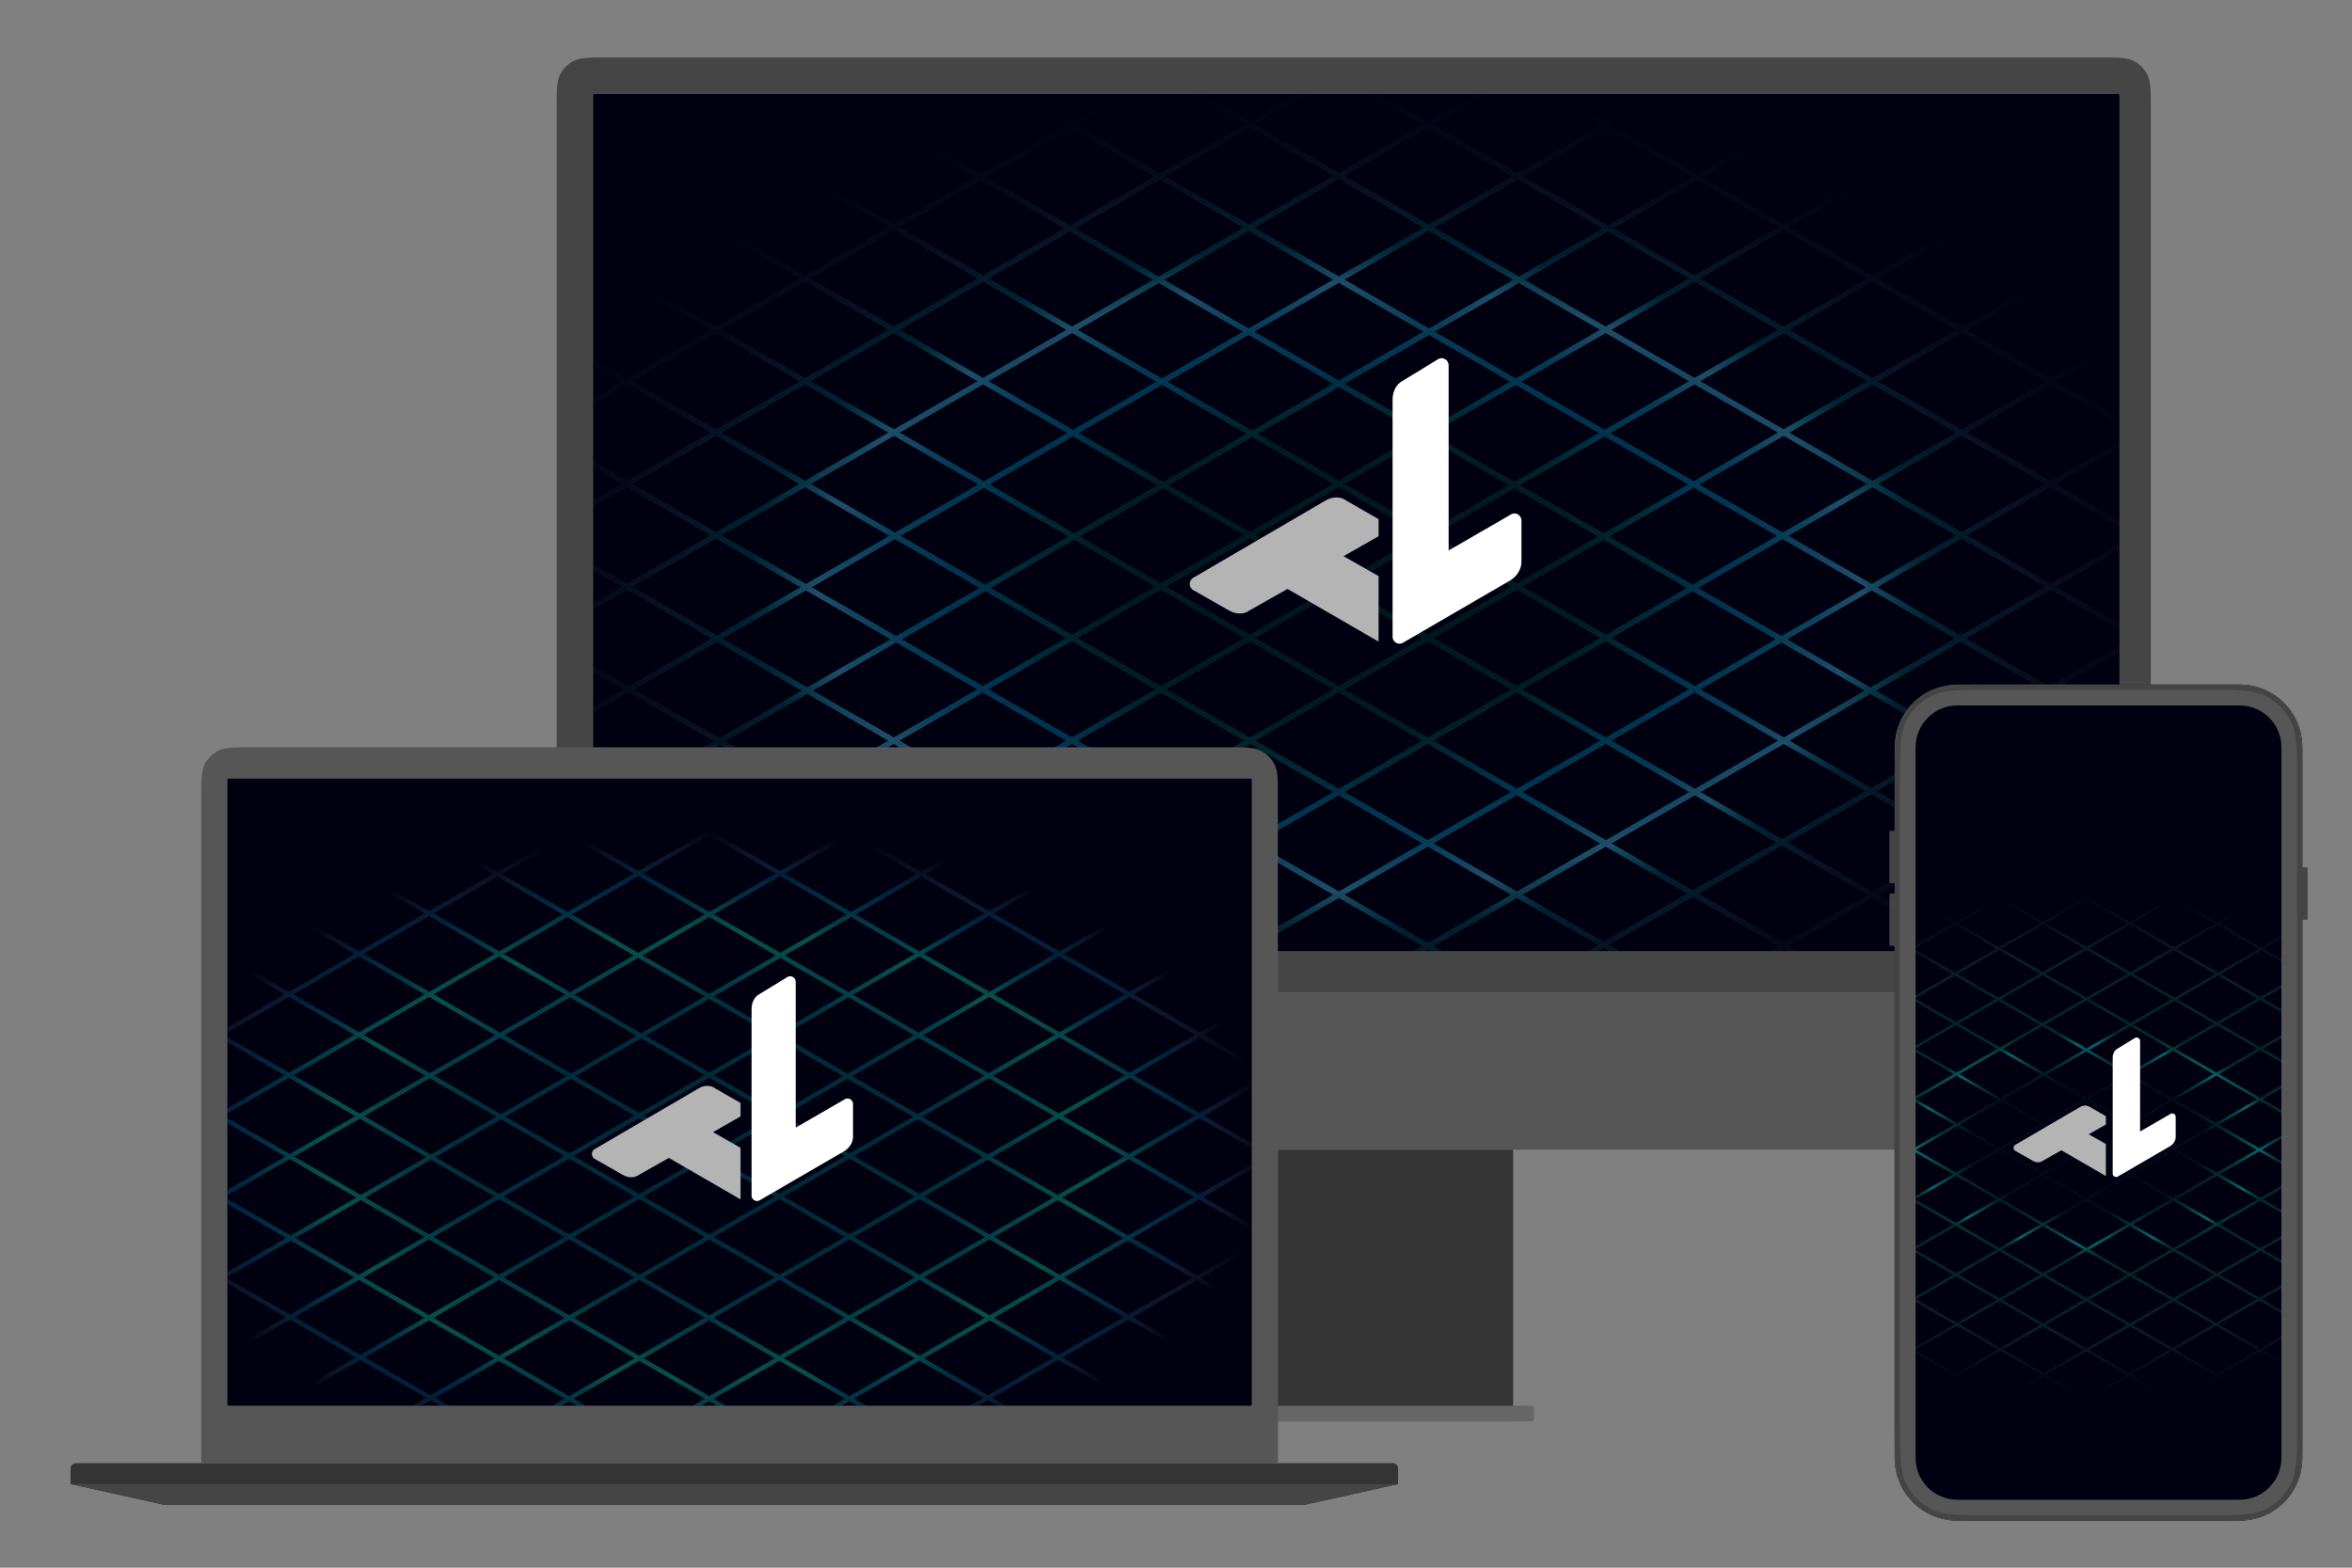 <?xml version="1.0" encoding="UTF-8" standalone="no"?>
<!DOCTYPE svg PUBLIC "-//W3C//DTD SVG 1.1//EN" "http://www.w3.org/Graphics/SVG/1.1/DTD/svg11.dtd">
<svg width="100%" height="100%" viewBox="0 0 450 300" version="1.1" xmlns="http://www.w3.org/2000/svg" xmlns:xlink="http://www.w3.org/1999/xlink" xml:space="preserve" xmlns:serif="http://www.serif.com/" style="fill-rule:evenodd;clip-rule:evenodd;">
    <rect x="0" y="0" width="450" height="300" fill="#808080" stroke="none"/>
    <g transform="matrix(1,0,0,1,44.5,-40)">
        <rect x="179" y="260" width="66" height="52" style="fill:rgb(52,52,52);"/>
    </g>
    <g transform="matrix(1,0,0,1,44.5,-40)">
        <path d="M249,309.5C249,309.224 248.776,309 248.5,309L175.5,309C175.224,309 175,309.224 175,309.5L175,311.5C175,311.776 175.224,312 175.5,312L248.5,312C248.776,312 249,311.776 249,311.5L249,309.5Z" style="fill:rgb(102,102,102);"/>
    </g>
    <g transform="matrix(1,0,0,1,44.5,-40)">
        <path d="M62,60.6C62,57.24 62,55.56 62.654,54.276C63.229,53.147 64.147,52.229 65.276,51.654C66.56,51 68.24,51 71.6,51L357.4,51C360.76,51 362.44,51 363.724,51.654C364.853,52.229 365.771,53.147 366.346,54.276C367,55.56 367,57.24 367,60.6L367,230L62,230L62,60.6Z" style="fill:rgb(69,69,69);fill-rule:nonzero;"/>
    </g>
    <g transform="matrix(1,0,0,1,44.5,-40)">
        <path d="M62,230L367,230L367,250.4C367,253.76 367,255.44 366.346,256.724C365.771,257.853 364.853,258.771 363.724,259.346C362.44,260 360.76,260 357.4,260L71.6,260C68.24,260 66.56,260 65.276,259.346C64.147,258.771 63.229,257.853 62.654,256.724C62,255.44 62,253.76 62,250.4L62,230Z" style="fill:rgb(86,86,86);fill-rule:nonzero;"/>
    </g>
    <g transform="matrix(1,0,0,1,44.5,-40)">
        <path d="M361,58.25C361,58.112 360.888,58 360.75,58L69.25,58C69.112,58 69,58.112 69,58.25L69,221.75C69,221.888 69.112,222 69.25,222L360.75,222C360.888,222 361,221.888 361,221.75L361,58.25Z" style="fill:rgb(0,0,17);"/>
        <clipPath id="_clip1">
            <path d="M361,58.25C361,58.112 360.888,58 360.75,58L69.25,58C69.112,58 69,58.112 69,58.25L69,221.75C69,221.888 69.112,222 69.25,222L360.75,222C360.888,222 361,221.888 361,221.75L361,58.25Z"/>
        </clipPath>
        <g clip-path="url(#_clip1)">
            <g id="icon.svg" transform="matrix(0.268,0,0,0.268,199,154.5)">
                <g transform="matrix(4.1,7.28596e-18,0,4.1,-1032.7,-485.228)">
                    <path d="M122.774,198.06L108.76,206.151C108.684,206.195 108.598,206.218 108.51,206.218L77.526,206.218C77.3,206.218 77.102,206.066 77.043,205.848C76.984,205.629 77.08,205.398 77.276,205.285L107.929,187.588L107.048,171.829L93.623,179.579C93.469,179.669 93.278,179.669 93.123,179.579C92.969,179.49 92.873,179.325 92.873,179.146L92.873,161.006C92.873,160.827 92.969,160.662 93.123,160.573L107.896,152.044L107.896,135.123L93.635,143.357C93.482,143.445 93.293,143.446 93.139,143.359C92.985,143.272 92.888,143.11 92.885,142.933L92.565,125.229C92.562,125.047 92.658,124.878 92.815,124.787L107.896,116.08L107.896,99.346L93.315,107.764C93.16,107.854 92.97,107.854 92.815,107.764C92.66,107.675 92.565,107.51 92.565,107.331L92.565,89.443C92.565,89.264 92.66,89.099 92.815,89.01L107.896,80.302L107.896,63.569L93.315,71.987C93.16,72.077 92.97,72.077 92.815,71.987C92.66,71.898 92.565,71.733 92.565,71.554L92.565,53.666C92.565,53.487 92.66,53.322 92.815,53.233L107.478,44.767L96.276,38.301C96.08,38.188 95.984,37.957 96.043,37.738L97.031,34.064L93.315,36.21C93.16,36.299 92.97,36.299 92.815,36.21C92.66,36.121 92.565,35.956 92.565,35.777L92.565,17.889C92.565,17.71 92.66,17.545 92.815,17.456L108.022,8.676C108.093,8.564 108.208,8.482 108.344,8.454L130.639,3.904C130.759,3.88 130.883,3.9 130.989,3.961L139.08,8.633L147.037,4.039C147.113,3.995 147.199,3.972 147.287,3.972L178.271,3.972C178.497,3.972 178.695,4.124 178.754,4.343C178.812,4.561 178.717,4.792 178.521,4.905L172.304,8.495L201.347,8.444C201.356,8.444 201.365,8.444 201.374,8.445L209.005,4.039C209.081,3.995 209.167,3.972 209.255,3.972L239.959,3.972L247.573,-0.433C247.728,-0.522 247.919,-0.522 248.074,-0.433C248.074,-0.433 253.864,2.91 263.396,8.413L278.718,-0.433C278.873,-0.522 279.064,-0.522 279.219,-0.433L286.833,3.972L317.538,3.972C317.625,3.972 317.712,3.995 317.788,4.039C317.788,4.039 320.628,5.679 325.419,8.445C325.427,8.444 325.436,8.444 325.445,8.444L354.488,8.495L348.271,4.905C348.075,4.792 347.98,4.561 348.038,4.343C348.097,4.124 348.295,3.972 348.521,3.972L379.505,3.972C379.593,3.972 379.679,3.995 379.755,4.039C379.755,4.039 382.921,5.867 387.712,8.633L395.803,3.961C395.909,3.9 396.033,3.88 396.153,3.904L418.449,8.454C418.584,8.482 418.699,8.564 418.771,8.676L433.977,17.456C434.132,17.545 434.227,17.71 434.227,17.889L434.227,35.777C434.227,35.956 434.132,36.121 433.977,36.21C433.822,36.299 433.632,36.299 433.477,36.21L429.761,34.064L430.749,37.738C430.808,37.957 430.712,38.188 430.516,38.301L419.314,44.767L433.977,53.233C434.132,53.322 434.227,53.487 434.227,53.666L434.227,71.554C434.227,71.733 434.132,71.898 433.977,71.987C433.822,72.077 433.632,72.077 433.477,71.987L418.896,63.569L418.896,80.302L433.977,89.01C434.132,89.099 434.227,89.264 434.227,89.443L434.227,107.331C434.227,107.51 434.132,107.675 433.977,107.764C433.822,107.854 433.632,107.854 433.477,107.764L418.896,99.346L418.896,116.08L433.977,124.787C434.135,124.878 434.23,125.047 434.227,125.229L433.907,142.933C433.904,143.11 433.807,143.272 433.653,143.359C433.499,143.446 433.31,143.445 433.157,143.357L418.896,135.123L418.896,152.044L433.669,160.573C433.823,160.662 433.919,160.827 433.919,161.006L433.919,179.146C433.919,179.325 433.823,179.49 433.669,179.579C433.514,179.669 433.323,179.669 433.169,179.579L419.744,171.829L418.863,187.588L449.516,205.285C449.712,205.398 449.808,205.629 449.749,205.848C449.69,206.066 449.492,206.218 449.266,206.218L418.282,206.218C418.194,206.218 418.108,206.195 418.032,206.151L404.018,198.06L390.449,207.176C390.22,207.33 389.909,207.269 389.755,207.04C389.602,206.811 389.663,206.5 389.892,206.346L403.053,197.503L387.589,188.575L372.985,196.879L387.548,205.285C387.744,205.398 387.84,205.629 387.781,205.848C387.723,206.066 387.525,206.218 387.298,206.218L325.444,206.218C325.425,206.218 325.406,206.217 325.387,206.215C325.369,206.217 325.35,206.218 325.331,206.218L294.594,206.218L294.229,206.429C294.158,206.47 294.079,206.493 293.997,206.496C293.997,206.496 268.668,207.383 263.764,206.75C263.628,206.733 263.505,206.713 263.396,206.693C263.287,206.713 263.165,206.733 263.028,206.75C258.124,207.383 232.795,206.496 232.795,206.496C232.714,206.493 232.634,206.47 232.563,206.429C232.563,206.429 232.439,206.357 232.198,206.218L201.461,206.218C201.442,206.218 201.423,206.217 201.405,206.215C201.386,206.217 201.367,206.218 201.348,206.218L139.494,206.218C139.267,206.218 139.069,206.066 139.011,205.848C138.952,205.629 139.048,205.398 139.244,205.285L153.807,196.879L139.203,188.575L123.739,197.503L136.9,206.346C137.13,206.5 137.191,206.811 137.037,207.04C136.883,207.269 136.572,207.33 136.343,207.176L122.774,198.06ZM108.454,188.439L79.392,205.218L108.376,205.218L121.85,197.439L108.454,188.439ZM108.019,171.268L108.899,187.027L122.585,179.126L108.389,171.054L108.019,171.268ZM108.639,152.77L93.873,161.295C93.873,161.295 93.873,178.28 93.873,178.28L106.986,170.71L106.944,169.969C106.934,169.786 107.025,169.613 107.18,169.516C107.336,169.42 107.532,169.416 107.691,169.507L108.386,169.902L123.349,161.263L108.639,152.77ZM109.477,134.21C111.437,135.342 116.748,138.409 124.131,142.671L138.771,134.219C133.296,131.085 128.322,128.24 124.049,125.797L109.477,134.21ZM123.131,143.248C114.419,138.219 108.896,135.03 108.896,135.03C108.896,135.03 108.896,149.222 108.896,151.467L123.131,143.248ZM108.479,116.898L93.57,125.505C93.57,125.505 93.87,142.067 93.87,142.067L107.951,133.936C107.994,133.852 108.061,133.78 108.146,133.731C108.231,133.682 108.327,133.66 108.422,133.665L123.044,125.223C115.131,120.698 109.815,117.661 108.479,116.898ZM109.477,98.433L123.969,106.8L138.464,98.431L123.97,90.065L109.477,98.433ZM122.969,107.378L108.896,99.253C108.896,99.253 108.896,112.758 108.896,115.502L122.969,107.378ZM108.477,81.122L93.565,89.731L93.565,106.465L107.951,98.159C107.994,98.075 108.061,98.003 108.146,97.954C108.231,97.905 108.327,97.883 108.422,97.888L122.97,89.488L108.477,81.122ZM109.477,62.656L123.97,71.022L138.464,62.654L123.971,54.288L109.477,62.656ZM122.97,71.6L108.896,63.476C108.896,63.476 108.896,76.977 108.896,79.725L122.97,71.6ZM108.478,45.345L93.565,53.954C93.565,53.954 93.565,70.688 93.565,70.688L107.951,62.382C107.994,62.298 108.061,62.226 108.146,62.177C108.231,62.128 108.327,62.106 108.422,62.111L122.971,53.711L108.478,45.345ZM98.257,33.357C97.612,35.755 97.109,37.627 97.109,37.627L108.478,44.19L122.992,35.81L108.5,27.443L98.257,33.357ZM108.5,9.554L93.565,18.177L93.565,34.911L97.399,32.697L100.215,22.231C100.255,22.081 100.363,21.958 100.506,21.899C100.65,21.839 100.813,21.85 100.948,21.928L108.5,26.288L122.992,17.921L108.5,9.554ZM138.08,9.21L130.653,4.922L109.835,9.171L123.992,17.344L138.08,9.21ZM170.298,8.498L176.405,4.972L147.421,4.972L140.08,9.21L154.572,17.577L169.65,8.872C169.65,8.871 169.65,8.87 169.65,8.869C169.709,8.651 169.906,8.499 170.133,8.498L170.298,8.498ZM199.637,9.447L171.994,9.495L185.774,17.451L199.637,9.447ZM184.774,18.029L170.282,9.662L155.572,18.154L170.064,26.521L184.774,18.029ZM238.23,4.972L209.389,4.972L202.428,8.991C204.335,10.092 209.446,13.042 216.92,17.358L231.916,8.7C231.959,8.627 232.021,8.564 232.097,8.52L238.23,4.972ZM262.396,8.991L247.824,0.577L240.677,4.712C240.634,4.79 240.57,4.858 240.488,4.905L233.412,8.991L247.904,17.358L262.396,8.991ZM286.115,4.712C282.526,2.636 278.968,0.577 278.968,0.577L264.396,8.991C268.603,11.419 273.488,14.24 278.888,17.358L293.38,8.991L286.304,4.905C286.222,4.858 286.158,4.79 286.115,4.712ZM324.364,8.991L317.404,4.972L288.562,4.972L294.695,8.52C294.772,8.564 294.833,8.627 294.876,8.7L309.872,17.358L324.364,8.991ZM356.51,9.662L342.018,18.029C346.563,20.653 351.531,23.521 356.728,26.521L371.22,18.154L356.51,9.662ZM341.018,17.451L354.798,9.495L327.155,9.447C330.926,11.625 335.659,14.357 341.018,17.451ZM386.712,9.21L379.371,4.972L350.387,4.972L356.494,8.498L356.66,8.498C356.886,8.499 357.083,8.651 357.142,8.869C357.142,8.87 357.142,8.871 357.143,8.872L372.22,17.577L386.712,9.21ZM418.292,9.554L403.8,17.921C408.734,20.77 413.792,23.69 418.292,26.288L425.845,21.928C425.979,21.85 426.142,21.839 426.286,21.899C426.429,21.958 426.537,22.081 426.577,22.231L429.393,32.697C431.792,34.083 433.227,34.911 433.227,34.911L433.227,18.177L418.292,9.554ZM402.8,17.344L416.957,9.171C416.957,9.171 396.139,4.922 396.139,4.922L388.712,9.21C392.702,11.514 397.658,14.375 402.8,17.344ZM418.314,44.19L429.683,37.627C429.683,37.627 429.18,35.755 428.535,33.357L418.292,27.443L403.8,35.81L418.314,44.19ZM418.841,62.382C427.604,67.442 433.227,70.688 433.227,70.688L433.227,53.954L418.314,45.345L403.821,53.711C409.196,56.814 414.136,59.666 418.37,62.111C418.465,62.106 418.561,62.128 418.646,62.177C418.731,62.226 418.798,62.298 418.841,62.382ZM417.896,79.725L417.896,63.476L403.822,71.6L417.896,79.725ZM402.822,71.022L417.315,62.656L402.821,54.288L388.328,62.654L402.822,71.022ZM418.841,98.159C427.815,103.34 433.227,106.465 433.227,106.465L433.227,89.731L418.315,81.122L403.822,89.488C409.293,92.647 414.202,95.481 418.37,97.888C418.465,97.883 418.561,97.905 418.646,97.954C418.731,98.003 418.798,98.075 418.841,98.159ZM417.896,115.502L417.896,99.253L403.823,107.378L417.896,115.502ZM402.823,106.8L417.315,98.433L402.822,90.065L388.328,98.431L402.823,106.8ZM418.841,133.937C427.706,139.055 432.922,142.067 432.922,142.067L433.222,125.505L418.314,116.898C416.978,117.661 411.661,120.698 403.748,125.223C409.292,128.423 414.217,131.267 418.37,133.665C418.465,133.66 418.561,133.682 418.646,133.731C418.731,133.78 418.798,133.852 418.841,133.937ZM417.896,151.467C417.896,149.222 417.896,135.03 417.896,135.03L403.661,143.248L417.896,151.467ZM402.661,142.671L417.315,134.21L402.743,125.797C398.47,128.24 393.496,131.085 388.021,134.219L402.661,142.671ZM419.806,170.71L432.919,178.28C432.919,178.28 432.919,161.295 432.919,161.295L418.153,152.77L403.443,161.263L418.406,169.902L419.101,169.507C419.261,169.416 419.456,169.42 419.612,169.516C419.768,169.613 419.858,169.786 419.848,169.969L419.806,170.71ZM417.893,187.027L418.774,171.268L418.403,171.054L404.207,179.126L417.893,187.027ZM404.942,197.439L418.416,205.218L447.4,205.218L418.338,188.439L404.942,197.439ZM388.597,188.002L403.978,196.882L417.374,187.882L403.199,179.699L388.597,188.002ZM371.982,196.299L386.585,187.995L371.863,179.496L357.369,187.864L371.982,196.299ZM358.319,205.218L385.432,205.218L371.978,197.452L358.319,205.218ZM325.387,205.174L339.878,196.808L325.384,188.442L310.894,196.808L325.387,205.174ZM340.878,197.385L327.31,205.218L354.448,205.218L340.878,197.385ZM296.326,205.218L323.464,205.218L309.894,197.385L296.326,205.218ZM263.396,205.087C264.116,204.618 265.397,203.833 267.162,202.774C269.699,201.254 273.244,199.165 277.57,196.637L263.396,188.453L249.222,196.637C253.548,199.165 257.093,201.254 259.63,202.774C261.395,203.833 262.676,204.618 263.396,205.087ZM278.567,197.212C274.021,199.868 270.306,202.056 267.677,203.632C266.214,204.509 264.99,205.278 264.231,205.764C264.751,205.822 265.445,205.886 266.168,205.912C272.98,206.16 288.857,205.666 292.973,205.53L278.567,197.212ZM233.819,205.53C237.935,205.666 253.812,206.16 260.624,205.912C261.347,205.886 262.041,205.822 262.561,205.764C261.802,205.278 260.578,204.509 259.116,203.632C256.486,202.056 252.771,199.868 248.225,197.212L233.819,205.53ZM201.405,205.174L215.898,196.808C211.625,194.341 206.719,191.508 201.408,188.442L186.914,196.808L201.405,205.174ZM216.898,197.385L203.328,205.218L230.466,205.218C227.903,203.738 223.126,200.981 216.898,197.385ZM172.344,205.218L199.482,205.218L185.914,197.385L172.344,205.218ZM154.814,197.452L141.36,205.218L168.473,205.218L154.814,197.452ZM140.207,187.995L154.811,196.299L169.423,187.864L154.929,179.496L140.207,187.995ZM122.814,196.882L138.195,188.002L123.593,179.699L109.419,187.882L122.814,196.882ZM341.878,196.808L356.373,205.175L370.974,196.872L356.369,188.441L341.878,196.808ZM155.818,196.872L170.419,205.175L184.914,196.808L170.423,188.441L155.818,196.872ZM124.349,161.84L109.393,170.475L123.589,178.546L138.437,169.974L124.349,161.84ZM124.131,143.826L109.639,152.193L124.349,160.685L138.841,152.318C133.399,149.176 128.41,146.296 124.131,143.826ZM139.775,134.793L125.131,143.248C129.456,145.745 134.439,148.622 139.841,151.741L154.546,143.251C149.36,140.28 144.397,137.439 139.775,134.793ZM125.051,125.218C129.342,127.672 134.314,130.516 139.773,133.64L154.115,125.36L139.461,116.899L125.051,125.218ZM123.969,107.955L109.481,116.319C111.423,117.428 116.641,120.409 124.047,124.644L138.461,116.322L123.969,107.955ZM139.464,99.009L124.969,107.378L139.461,115.745L153.957,107.375L139.464,99.009ZM124.97,89.488L139.464,97.854L153.957,89.487L139.464,81.12L124.97,89.488ZM123.97,72.177L109.477,80.545L123.97,88.911L138.463,80.543L123.97,72.177ZM139.464,63.232L124.97,71.6L139.464,79.966L153.957,71.598L139.464,63.232ZM124.971,53.711L139.464,62.077L153.976,53.698L139.484,45.331L124.971,53.711ZM123.992,36.387L109.478,44.767L123.971,53.133L138.484,44.754L123.992,36.387ZM107.5,26.866L101.011,23.119C101.011,23.119 99.722,27.913 98.625,31.99L107.5,26.866ZM109.5,26.866L123.992,35.232L138.484,26.866L123.992,18.499L109.5,26.866ZM153.572,18.154L139.08,9.787L124.992,17.921L139.484,26.288L153.572,18.154ZM215.92,17.935L201.428,9.568L186.774,18.029L201.266,26.395L215.92,17.935ZM200.266,26.973L185.774,18.606L171.064,27.099L185.556,35.466L200.266,26.973ZM169.064,27.099L154.572,18.732L140.484,26.866L154.976,35.232L169.064,27.099ZM246.904,17.935L232.412,9.568L217.92,17.935C222.106,20.351 226.982,23.166 232.412,26.302L246.904,17.935ZM277.888,17.935L263.396,9.568L248.904,17.935L263.396,26.302L277.888,17.935ZM308.872,17.935L294.38,9.568L279.888,17.935C284.404,20.542 289.265,23.349 294.38,26.302L308.872,17.935ZM340.018,18.029L325.364,9.568L310.872,17.935L325.526,26.395L340.018,18.029ZM355.728,27.099L341.018,18.606L326.526,26.973L341.236,35.466L355.728,27.099ZM372.22,18.732L357.728,27.099C362.303,29.74 367.042,32.476 371.816,35.232L386.308,26.866L372.22,18.732ZM401.8,17.921L387.712,9.787L373.22,18.154L387.308,26.288L401.8,17.921ZM417.292,26.866L402.8,18.499L388.308,26.866L402.8,35.232L417.292,26.866ZM428.167,31.99C427.07,27.913 425.781,23.119 425.781,23.119L419.292,26.866C422.726,28.848 425.792,30.618 428.167,31.99ZM402.821,53.133L417.314,44.767L402.8,36.387L388.308,44.754C393.337,47.657 398.229,50.482 402.821,53.133ZM402.822,88.911L417.315,80.545L402.822,72.177L388.329,80.543C393.46,83.506 398.323,86.313 402.822,88.911ZM387.329,79.966L401.822,71.6L387.328,63.232L372.835,71.598C377.832,74.483 382.686,77.286 387.329,79.966ZM387.328,62.077L401.821,53.711L387.308,45.331L372.816,53.698L387.328,62.077ZM402.745,124.644C410.151,120.409 415.369,117.428 417.311,116.319L402.823,107.955L388.332,116.322C393.467,119.287 398.297,122.076 402.745,124.644ZM387.332,115.745L401.823,107.378L387.328,99.009L372.835,107.375C377.869,110.282 382.72,113.082 387.332,115.745ZM387.328,97.854L401.822,89.488L387.329,81.12L372.835,89.487L387.328,97.854ZM402.443,160.685L417.153,152.193L402.661,143.826L387.951,152.318L402.443,160.685ZM386.951,151.741L401.661,143.248L387.017,134.793C382.395,137.439 377.432,140.28 372.246,143.251L386.951,151.741ZM387.019,133.64C392.478,130.516 397.45,127.672 401.741,125.218L387.332,116.899L372.677,125.36L387.019,133.64ZM403.203,178.546L417.399,170.475L402.443,161.84L388.355,169.974L403.203,178.546ZM372.863,178.918L387.593,187.422L402.195,179.119L387.355,170.551L372.863,178.918ZM356.369,187.287L370.863,178.918L356.371,170.551L341.876,178.92L356.369,187.287ZM326.384,187.864L340.878,196.23L355.369,187.864L340.876,179.498L326.384,187.864ZM309.894,196.23L324.384,187.864L309.515,179.281C304.433,182.212 299.567,185.022 295.028,187.649L309.894,196.23ZM279.561,196.632L294.38,205.187L308.894,196.808L294.029,188.227C288.667,191.332 283.781,194.169 279.561,196.632ZM264.396,187.876L278.564,196.056C282.767,193.602 287.653,190.764 293.029,187.651L278.907,179.498L264.396,187.876ZM248.228,196.056L262.396,187.876L247.886,179.498L233.763,187.651C239.139,190.764 244.025,193.602 248.228,196.056ZM217.898,196.808C225.452,201.169 230.762,204.234 232.412,205.187L247.231,196.632C243.011,194.169 238.126,191.332 232.763,188.227L217.898,196.808ZM202.408,187.864C207.739,190.942 212.647,193.776 216.898,196.23L231.765,187.649C227.225,185.022 222.359,182.212 217.277,179.281L202.408,187.864ZM185.914,196.23L200.408,187.864C195.816,185.213 190.937,182.396 185.917,179.498L171.423,187.864L185.914,196.23ZM124.597,179.119L139.199,187.422L153.929,178.918L139.437,170.551L124.597,179.119ZM155.929,178.918L170.423,187.287L184.917,178.92C180.163,176.176 175.29,173.363 170.421,170.551L155.929,178.918ZM125.349,161.263L139.437,169.397L153.929,161.03C149.036,158.205 144.294,155.467 139.841,152.896L125.349,161.263ZM155.115,125.937L140.777,134.215C145.406,136.864 150.368,139.705 155.548,142.672L169.825,134.43L155.115,125.937ZM155.55,143.826L140.841,152.318C145.309,154.898 150.049,157.635 154.929,160.452L169.69,151.93C164.863,149.162 160.124,146.446 155.55,143.826ZM140.461,116.322L155.115,124.782L169.613,116.412L154.958,107.952L140.461,116.322ZM154.957,90.064L140.464,98.431L154.958,106.797L169.45,98.43L154.957,90.064ZM140.464,80.543L154.957,88.909L169.45,80.541L154.957,72.175L140.464,80.543ZM154.976,54.276L140.464,62.654L154.957,71.02L169.468,62.643L154.976,54.276ZM140.484,44.754L154.976,53.121L169.468,44.754L154.976,36.387L140.484,44.754ZM124.992,35.81L139.484,44.177L153.976,35.81L139.484,27.443L124.992,35.81ZM216.92,18.512L202.266,26.973L216.758,35.34L231.412,26.879L216.92,18.512ZM184.556,36.043L170.064,27.676L155.976,35.81L170.468,44.177L184.556,36.043ZM201.266,27.55L186.556,36.043L201.048,44.41L215.758,35.917L201.266,27.55ZM247.904,18.512L233.412,26.879C237.903,29.472 242.758,32.275 247.904,35.246L262.396,26.879L247.904,18.512ZM278.888,18.512L264.396,26.879L278.888,35.246L293.38,26.879L278.888,18.512ZM309.872,18.512L295.38,26.879C300.081,29.594 304.989,32.427 310.034,35.34L324.526,26.973L309.872,18.512ZM370.816,35.81L356.728,27.676L342.236,36.043L356.324,44.177L370.816,35.81ZM340.236,36.043L325.526,27.55L311.034,35.917C315.838,38.691 320.762,41.533 325.744,44.41L340.236,36.043ZM387.308,27.443L372.816,35.81C377.667,38.611 382.544,41.426 387.308,44.177L401.8,35.81L387.308,27.443ZM371.835,71.02L386.328,62.654L371.816,54.276L357.324,62.643C362.245,65.484 367.102,68.288 371.835,71.02ZM386.328,80.543L371.835,72.175L357.342,80.541L371.835,88.909L386.328,80.543ZM371.816,53.121L386.308,44.754L371.816,36.387L357.324,44.754L371.816,53.121ZM371.835,106.797L386.328,98.431L371.835,90.064L357.342,98.43C362.299,101.292 367.145,104.09 371.835,106.797ZM386.332,116.322L371.834,107.952L357.179,116.412L371.677,124.782L386.332,116.322ZM401.443,161.263L386.951,152.896L372.863,161.03L387.355,169.397L401.443,161.263ZM371.244,142.672C376.424,139.705 381.386,136.864 386.015,134.215L371.677,125.937L356.968,134.43L371.244,142.672ZM385.951,152.318L371.242,143.826C366.668,146.446 361.929,149.162 357.102,151.93L371.863,160.452L385.951,152.318ZM371.863,178.341L386.355,169.974L371.863,161.607L357.371,169.974L371.863,178.341ZM340.875,178.343L355.371,169.974L340.559,161.422C335.688,164.219 330.819,167.017 326.029,169.773L340.875,178.343ZM310.516,178.704L325.384,187.287L339.875,178.92L325.027,170.349C320.071,173.199 315.206,176.001 310.516,178.704ZM294.028,187.072C298.561,184.448 303.428,181.638 308.515,178.704L294.398,170.555L279.907,178.921L294.028,187.072ZM248.886,178.921L263.396,187.299L277.906,178.921L263.396,170.545L248.886,178.921ZM232.764,187.072L246.886,178.921L232.394,170.555L218.277,178.704C223.365,181.638 228.231,184.448 232.764,187.072ZM186.917,178.92C191.946,181.824 196.825,184.641 201.408,187.287L216.276,178.704C211.587,176.001 206.721,173.199 201.766,170.349L186.917,178.92ZM140.437,169.974L154.929,178.341L169.421,169.974C164.539,167.155 159.668,164.343 154.929,161.607L140.437,169.974ZM171.421,169.974C176.298,172.79 181.17,175.603 185.917,178.343L200.764,169.773C195.973,167.017 191.104,164.219 186.233,161.422L171.421,169.974ZM170.825,135.007L156.552,143.248C161.129,145.87 165.868,148.586 170.692,151.352L184.913,143.141L170.825,135.007ZM156.115,125.36L170.825,133.853L185.325,125.481L170.613,116.989L156.115,125.36ZM170.693,152.505L155.929,161.03C160.677,163.771 165.547,166.583 170.421,169.397L185.23,160.847C180.356,158.048 175.485,155.253 170.693,152.505ZM155.958,107.375L170.613,115.834L185.106,107.467L170.45,99.007L155.958,107.375ZM155.957,89.486L170.45,97.853L184.944,89.485L170.45,81.119L155.957,89.486ZM155.957,71.598L170.45,79.964L184.96,71.587L170.468,63.22L155.957,71.598ZM155.976,53.698L170.468,62.065L184.96,53.698L170.468,45.331L155.976,53.698ZM232.412,27.457L217.758,35.917L232.25,44.284L246.904,35.823L232.412,27.457ZM200.048,44.987L185.556,36.62L171.468,44.754L185.96,53.121L200.048,44.987ZM216.758,36.494L202.048,44.987L216.54,53.354L231.25,44.861L216.758,36.494ZM263.396,27.457L248.904,35.823C253.525,38.491 258.373,41.291 263.396,44.19L277.888,35.823L263.396,27.457ZM294.38,27.457L279.888,35.823L294.542,44.284L309.034,35.917L294.38,27.457ZM355.324,44.754L341.236,36.62L326.744,44.987C331.408,47.68 336.12,50.401 340.832,53.121L355.324,44.754ZM324.744,44.987L310.034,36.494L295.542,44.861L310.252,53.354L324.744,44.987ZM356.342,79.964L370.835,71.598L356.324,63.22L341.832,71.587L356.342,79.964ZM356.324,62.065L370.816,53.698L356.324,45.331L341.832,53.698C346.685,56.5 351.533,59.299 356.324,62.065ZM370.835,89.486L356.342,81.119L341.849,89.485C346.754,92.317 351.598,95.114 356.342,97.853L370.835,89.486ZM356.179,115.834L370.834,107.375L356.342,99.007L341.686,107.467L356.179,115.834ZM370.677,125.36L356.179,116.989L341.467,125.481L355.968,133.853L370.677,125.36ZM356.1,151.352C360.924,148.586 365.663,145.87 370.24,143.248L355.968,135.007L341.879,143.141L356.1,151.352ZM370.863,161.03L356.099,152.505C351.308,155.253 346.436,158.048 341.562,160.847L356.371,169.397L370.863,161.03ZM325.028,169.195C329.815,166.441 334.684,163.643 339.558,160.844L325.387,152.663L310.889,161.033L325.028,169.195ZM309.516,178.127C314.202,175.425 319.067,172.624 324.026,169.771L309.889,161.611L295.398,169.977L309.516,178.127ZM278.906,178.344L293.398,169.977L278.889,161.602L264.396,169.968L278.906,178.344ZM247.886,178.344L262.396,169.968L247.903,161.602L233.395,169.977L247.886,178.344ZM217.276,178.127L231.394,169.977L216.903,161.611L202.766,169.771C207.725,172.624 212.591,175.425 217.276,178.127ZM187.234,160.844C192.108,163.643 196.977,166.441 201.765,169.195L215.903,161.033L201.405,152.663L187.234,160.844ZM186.325,126.058L171.825,134.43L185.913,142.564L200.415,134.191L186.325,126.058ZM185.913,143.718L171.695,151.927C176.489,154.676 181.36,157.471 186.231,160.268L200.405,152.085L185.913,143.718ZM171.613,116.412L186.325,124.903L200.817,116.536L186.106,108.044L171.613,116.412ZM171.45,98.43L186.106,106.89L200.599,98.522L185.944,90.062L171.45,98.43ZM171.451,80.541L185.944,88.908L200.452,80.531L185.96,72.164L171.451,80.541ZM171.468,62.643L185.96,71.01L200.452,62.643L185.96,54.276L171.468,62.643ZM247.904,36.401L233.25,44.861L247.742,53.228L262.396,44.768L247.904,36.401ZM201.048,45.565L186.96,53.698L201.452,62.065L215.54,53.931L201.048,45.565ZM232.25,45.439L217.54,53.931L232.032,62.298L246.742,53.806L232.25,45.439ZM278.888,36.401L264.396,44.768C269.144,47.509 274.043,50.338 279.05,53.228L293.542,44.861L278.888,36.401ZM339.832,53.698L325.744,45.565L311.252,53.931L325.34,62.065L339.832,53.698ZM309.252,53.931L294.542,45.439L280.05,53.806C284.87,56.588 289.786,59.427 294.76,62.298L309.252,53.931ZM340.832,71.01L355.324,62.643L340.832,54.276L326.34,62.643L340.832,71.01ZM355.342,80.541L340.832,72.164L326.34,80.531C331.21,83.342 336.057,86.141 340.848,88.908L355.342,80.541ZM355.342,98.43L340.848,90.062L326.193,98.522L340.686,106.89L355.342,98.43ZM355.179,116.412L340.686,108.044L325.975,116.536L340.467,124.903L355.179,116.412ZM354.968,134.43L340.467,126.058L326.377,134.191L340.879,142.564L354.968,134.43ZM355.097,151.927L340.879,143.718L326.387,152.085L340.561,160.268C345.432,157.471 350.303,154.676 355.097,151.927ZM309.889,160.456L324.387,152.085L309.884,143.712L295.383,152.082L309.889,160.456ZM294.398,169.4L308.889,161.033L294.382,152.659L279.889,161.025L294.398,169.4ZM263.396,169.391L277.889,161.025L263.396,152.659L248.903,161.025L263.396,169.391ZM232.395,169.4L246.903,161.025L232.41,152.659L217.903,161.033L232.395,169.4ZM202.405,152.085L216.903,160.456L231.409,152.082L216.909,143.712L202.405,152.085ZM201.415,134.768L186.913,143.141L201.405,151.508L215.908,143.134L201.415,134.768ZM187.325,125.481L201.415,133.614L215.907,125.247L201.817,117.114L187.325,125.481ZM187.106,107.467L201.817,115.959L216.31,107.591L201.599,99.099L187.106,107.467ZM186.944,89.485L201.599,97.945L216.106,89.569L201.452,81.109L186.944,89.485ZM186.96,71.587L201.452,79.954L215.944,71.587L201.452,63.22L186.96,71.587ZM263.396,45.345L248.742,53.806L263.396,62.266L278.05,53.806L263.396,45.345ZM216.54,54.509L202.452,62.643L216.944,71.01L231.032,62.876L216.54,54.509ZM247.742,54.383L233.032,62.876L247.686,71.336L262.396,62.843L247.742,54.383ZM324.34,62.643L310.252,54.509L295.76,62.876C300.418,65.565 305.125,68.283 309.848,71.01L324.34,62.643ZM293.76,62.876L279.05,54.383L264.396,62.843L279.106,71.336L293.76,62.876ZM325.34,79.954L339.832,71.587L325.34,63.22L310.848,71.587C315.675,74.374 320.517,77.169 325.34,79.954ZM339.848,89.485L325.34,81.109L310.686,89.569L325.193,97.945L339.848,89.485ZM339.686,107.467L325.193,99.099L310.482,107.591L324.975,115.959L339.686,107.467ZM339.467,125.481L324.975,117.114L310.885,125.247L325.377,133.614L339.467,125.481ZM339.879,143.141L325.377,134.768L310.884,143.134L325.387,151.508L339.879,143.141ZM294.382,151.505L308.884,143.134L294.392,134.767L279.89,143.139L294.382,151.505ZM278.889,160.448L293.382,152.082L278.889,143.716L264.396,152.082L278.889,160.448ZM247.903,160.448L262.396,152.082L247.903,143.716L233.41,152.082L247.903,160.448ZM217.909,143.134L232.41,151.505L246.902,143.139L232.4,134.767L217.909,143.134ZM216.907,125.824L202.415,134.191L216.908,142.557L231.4,134.19L216.907,125.824ZM202.817,116.536L216.907,124.669L231.4,116.302L217.31,108.169L202.817,116.536ZM202.599,98.522L217.31,107.014L231.816,98.639L217.106,90.146L202.599,98.522ZM202.452,80.531L217.106,88.992L231.598,80.625L216.944,72.164L202.452,80.531ZM232.032,63.453L217.944,71.587L232.598,80.047L246.686,71.914L232.032,63.453ZM263.396,63.421L248.686,71.914L263.396,80.406L278.106,71.914L263.396,63.421ZM308.848,71.587L294.76,63.453L280.106,71.914L294.194,80.047L308.848,71.587ZM324.34,80.531L309.848,72.164L295.194,80.625L309.686,88.992L324.34,80.531ZM324.193,98.522L309.686,90.146L294.976,98.639L309.482,107.014L324.193,98.522ZM323.975,116.536L309.482,108.169L295.393,116.302L309.885,124.669L323.975,116.536ZM324.377,134.191L309.885,125.824L295.392,134.19L309.884,142.557L324.377,134.191ZM278.89,142.561L293.392,134.19L278.899,125.823L264.396,134.195L278.89,142.561ZM263.396,151.505L277.889,143.139L263.396,134.772L248.903,143.139L263.396,151.505ZM233.4,134.19L247.903,142.561L262.396,134.195L247.893,125.823L233.4,134.19ZM217.907,125.247L232.4,133.613L246.893,125.246L232.4,116.879L217.907,125.247ZM218.31,107.591L232.4,115.725L246.904,107.35L232.816,99.217L218.31,107.591ZM218.106,89.569L232.816,98.062L247.308,89.695L232.598,81.202L218.106,89.569ZM247.686,72.491L233.598,80.625L248.308,89.118L262.396,80.984L247.686,72.491ZM279.106,72.491L264.396,80.984L278.484,89.118L293.194,80.625L279.106,72.491ZM308.686,89.569L294.194,81.202L279.484,89.695L293.976,98.062L308.686,89.569ZM308.482,107.591L293.976,99.217L279.888,107.35L294.392,115.725L308.482,107.591ZM308.885,125.247L294.392,116.879L279.899,125.246L294.392,133.613L308.885,125.247ZM263.396,133.618L277.899,125.245L263.396,116.872L248.893,125.245L263.396,133.618ZM233.4,116.302L247.893,124.668L262.396,116.295L247.904,107.928L233.4,116.302ZM233.816,98.639L247.904,106.773L262.396,98.406L248.308,90.272L233.816,98.639ZM263.396,81.561L249.308,89.695L263.396,97.829L277.484,89.695L263.396,81.561ZM292.976,98.639L278.484,90.272L264.396,98.406L278.888,106.773L292.976,98.639ZM293.392,116.302L278.888,107.928L264.396,116.295L278.899,124.668L293.392,116.302ZM248.904,107.35L263.396,115.717L277.888,107.35L263.396,98.983L248.904,107.35Z" style="fill:url(#_Radial2);"/>
                </g>
                <g transform="matrix(1,0,0,1.017,-68.406,-202.993)">
                    <rect x="0" y="0" width="256" height="256" style="fill:none;"/>
                    <path d="M144,230L79,193L52,208C48,211 42,211 37,208L12,194C10.278,193.166 9.179,191.413 9.179,189.5C9.179,187.587 10.278,185.834 12,185L106,131C111,128 117,128 121,131L144,144L144,156L119,170L144,184L144,230Z" style="fill:rgb(180,180,180);"/>
                    <path d="M154,60C154,54 157,49 161,47L186,32C186.865,31.351 187.918,31 189,31C191.743,31 194,33.257 194,36L194,166L238,141C238.865,140.351 239.918,140 241,140C243.743,140 246,142.257 246,145L246,174C246,179 243,184 238,187L161,231C160.36,231.285 159.668,231.432 158.968,231.432C156.438,231.432 154.287,229.513 154,227L154,60Z" style="fill:white;fill-rule:nonzero;"/>
                </g>
            </g>
        </g>
    </g>
    <g transform="matrix(1,0,0,1,-205.5,-24)">
        <path d="M220,304C219.451,304 219,304.451 219,305L219,308L236.893,311.976C236.964,311.992 237.037,312 237.11,312L454.89,312C454.963,311.999 455.036,311.991 455.107,311.976L473,308L473,305C473,304.451 472.549,304 472,304L220,304Z" style="fill:rgb(52,52,52);fill-rule:nonzero;"/>
    </g>
    <g transform="matrix(1,0,0,1,-205.5,-24)">
        <path d="M219,308L236.893,311.976C236.964,311.992 237.037,312 237.11,312L454.89,312C454.963,311.999 455.036,311.991 455.107,311.976L473,308L219,308Z" style="fill:rgb(69,69,69);fill-rule:nonzero;"/>
    </g>
    <g transform="matrix(1,0,0,1,-205.5,-24)">
        <path d="M244,176.6C244,173.24 244,171.56 244.654,170.276C245.229,169.147 246.147,168.229 247.276,167.654C248.56,167 250.24,167 253.6,167L440.4,167C443.76,167 445.44,167 446.724,167.654C447.853,168.229 448.771,169.147 449.346,170.276C450,171.56 450,173.24 450,176.6L450,304L244,304L244,176.6Z" style="fill:rgb(86,86,86);fill-rule:nonzero;"/>
    </g>
    <g transform="matrix(1,0,0,1,-205.5,-24)">
        <path d="M445,173.25C445,173.112 444.888,173 444.75,173L249.25,173C249.112,173 249,173.112 249,173.25L249,292.75C249,292.888 249.112,293 249.25,293L444.75,293C444.888,293 445,292.888 445,292.75L445,173.25Z" style="fill:rgb(0,0,17);"/>
        <clipPath id="_clip3">
            <path d="M445,173.25C445,173.112 444.888,173 444.75,173L249.25,173C249.112,173 249,173.112 249,173.25L249,292.75C249,292.888 249.112,293 249.25,293L444.75,293C444.888,293 445,292.888 445,292.75L445,173.25Z"/>
        </clipPath>
        <g clip-path="url(#_clip3)">
            <g id="icon.svg1" serif:id="icon.svg" transform="matrix(0.211,0,0,0.211,331.237,246.999)">
                <g transform="matrix(4.1,7.28596e-18,0,4.1,-1032.7,-485.228)">
                    <path d="M122.774,198.06L108.76,206.151C108.684,206.195 108.598,206.218 108.51,206.218L77.526,206.218C77.3,206.218 77.102,206.066 77.043,205.848C76.984,205.629 77.08,205.398 77.276,205.285L107.929,187.588L107.048,171.829L93.623,179.579C93.469,179.669 93.278,179.669 93.123,179.579C92.969,179.49 92.873,179.325 92.873,179.146L92.873,161.006C92.873,160.827 92.969,160.662 93.123,160.573L107.896,152.044L107.896,135.123L93.635,143.357C93.482,143.445 93.293,143.446 93.139,143.359C92.985,143.272 92.888,143.11 92.885,142.933L92.565,125.229C92.562,125.047 92.658,124.878 92.815,124.787L107.896,116.08L107.896,99.346L93.315,107.764C93.16,107.854 92.97,107.854 92.815,107.764C92.66,107.675 92.565,107.51 92.565,107.331L92.565,89.443C92.565,89.264 92.66,89.099 92.815,89.01L107.896,80.302L107.896,63.569L93.315,71.987C93.16,72.077 92.97,72.077 92.815,71.987C92.66,71.898 92.565,71.733 92.565,71.554L92.565,53.666C92.565,53.487 92.66,53.322 92.815,53.233L107.478,44.767L96.276,38.301C96.08,38.188 95.984,37.957 96.043,37.738L97.031,34.064L93.315,36.21C93.16,36.299 92.97,36.299 92.815,36.21C92.66,36.121 92.565,35.956 92.565,35.777L92.565,17.889C92.565,17.71 92.66,17.545 92.815,17.456L108.022,8.676C108.093,8.564 108.208,8.482 108.344,8.454L130.639,3.904C130.759,3.88 130.883,3.9 130.989,3.961L139.08,8.633L147.037,4.039C147.113,3.995 147.199,3.972 147.287,3.972L178.271,3.972C178.497,3.972 178.695,4.124 178.754,4.343C178.812,4.561 178.717,4.792 178.521,4.905L172.304,8.495L201.347,8.444C201.356,8.444 201.365,8.444 201.374,8.445L209.005,4.039C209.081,3.995 209.167,3.972 209.255,3.972L239.959,3.972L247.573,-0.433C247.728,-0.522 247.919,-0.522 248.074,-0.433C248.074,-0.433 253.864,2.91 263.396,8.413L278.718,-0.433C278.873,-0.522 279.064,-0.522 279.219,-0.433L286.833,3.972L317.538,3.972C317.625,3.972 317.712,3.995 317.788,4.039C317.788,4.039 320.628,5.679 325.419,8.445C325.427,8.444 325.436,8.444 325.445,8.444L354.488,8.495L348.271,4.905C348.075,4.792 347.98,4.561 348.038,4.343C348.097,4.124 348.295,3.972 348.521,3.972L379.505,3.972C379.593,3.972 379.679,3.995 379.755,4.039C379.755,4.039 382.921,5.867 387.712,8.633L395.803,3.961C395.909,3.9 396.033,3.88 396.153,3.904L418.449,8.454C418.584,8.482 418.699,8.564 418.771,8.676L433.977,17.456C434.132,17.545 434.227,17.71 434.227,17.889L434.227,35.777C434.227,35.956 434.132,36.121 433.977,36.21C433.822,36.299 433.632,36.299 433.477,36.21L429.761,34.064L430.749,37.738C430.808,37.957 430.712,38.188 430.516,38.301L419.314,44.767L433.977,53.233C434.132,53.322 434.227,53.487 434.227,53.666L434.227,71.554C434.227,71.733 434.132,71.898 433.977,71.987C433.822,72.077 433.632,72.077 433.477,71.987L418.896,63.569L418.896,80.302L433.977,89.01C434.132,89.099 434.227,89.264 434.227,89.443L434.227,107.331C434.227,107.51 434.132,107.675 433.977,107.764C433.822,107.854 433.632,107.854 433.477,107.764L418.896,99.346L418.896,116.08L433.977,124.787C434.135,124.878 434.23,125.047 434.227,125.229L433.907,142.933C433.904,143.11 433.807,143.272 433.653,143.359C433.499,143.446 433.31,143.445 433.157,143.357L418.896,135.123L418.896,152.044L433.669,160.573C433.823,160.662 433.919,160.827 433.919,161.006L433.919,179.146C433.919,179.325 433.823,179.49 433.669,179.579C433.514,179.669 433.323,179.669 433.169,179.579L419.744,171.829L418.863,187.588L449.516,205.285C449.712,205.398 449.808,205.629 449.749,205.848C449.69,206.066 449.492,206.218 449.266,206.218L418.282,206.218C418.194,206.218 418.108,206.195 418.032,206.151L404.018,198.06L390.449,207.176C390.22,207.33 389.909,207.269 389.755,207.04C389.602,206.811 389.663,206.5 389.892,206.346L403.053,197.503L387.589,188.575L372.985,196.879L387.548,205.285C387.744,205.398 387.84,205.629 387.781,205.848C387.723,206.066 387.525,206.218 387.298,206.218L325.444,206.218C325.425,206.218 325.406,206.217 325.387,206.215C325.369,206.217 325.35,206.218 325.331,206.218L294.594,206.218L294.229,206.429C294.158,206.47 294.079,206.493 293.997,206.496C293.997,206.496 268.668,207.383 263.764,206.75C263.628,206.733 263.505,206.713 263.396,206.693C263.287,206.713 263.165,206.733 263.028,206.75C258.124,207.383 232.795,206.496 232.795,206.496C232.714,206.493 232.634,206.47 232.563,206.429C232.563,206.429 232.439,206.357 232.198,206.218L201.461,206.218C201.442,206.218 201.423,206.217 201.405,206.215C201.386,206.217 201.367,206.218 201.348,206.218L139.494,206.218C139.267,206.218 139.069,206.066 139.011,205.848C138.952,205.629 139.048,205.398 139.244,205.285L153.807,196.879L139.203,188.575L123.739,197.503L136.9,206.346C137.13,206.5 137.191,206.811 137.037,207.04C136.883,207.269 136.572,207.33 136.343,207.176L122.774,198.06ZM108.454,188.439L79.392,205.218L108.376,205.218L121.85,197.439L108.454,188.439ZM108.019,171.268L108.899,187.027L122.585,179.126L108.389,171.054L108.019,171.268ZM108.639,152.77L93.873,161.295C93.873,161.295 93.873,178.28 93.873,178.28L106.986,170.71L106.944,169.969C106.934,169.786 107.025,169.613 107.18,169.516C107.336,169.42 107.532,169.416 107.691,169.507L108.386,169.902L123.349,161.263L108.639,152.77ZM109.477,134.21C111.437,135.342 116.748,138.409 124.131,142.671L138.771,134.219C133.296,131.085 128.322,128.24 124.049,125.797L109.477,134.21ZM123.131,143.248C114.419,138.219 108.896,135.03 108.896,135.03C108.896,135.03 108.896,149.222 108.896,151.467L123.131,143.248ZM108.479,116.898L93.57,125.505C93.57,125.505 93.87,142.067 93.87,142.067L107.951,133.936C107.994,133.852 108.061,133.78 108.146,133.731C108.231,133.682 108.327,133.66 108.422,133.665L123.044,125.223C115.131,120.698 109.815,117.661 108.479,116.898ZM109.477,98.433L123.969,106.8L138.464,98.431L123.97,90.065L109.477,98.433ZM122.969,107.378L108.896,99.253C108.896,99.253 108.896,112.758 108.896,115.502L122.969,107.378ZM108.477,81.122L93.565,89.731L93.565,106.465L107.951,98.159C107.994,98.075 108.061,98.003 108.146,97.954C108.231,97.905 108.327,97.883 108.422,97.888L122.97,89.488L108.477,81.122ZM109.477,62.656L123.97,71.022L138.464,62.654L123.971,54.288L109.477,62.656ZM122.97,71.6L108.896,63.476C108.896,63.476 108.896,76.977 108.896,79.725L122.97,71.6ZM108.478,45.345L93.565,53.954C93.565,53.954 93.565,70.688 93.565,70.688L107.951,62.382C107.994,62.298 108.061,62.226 108.146,62.177C108.231,62.128 108.327,62.106 108.422,62.111L122.971,53.711L108.478,45.345ZM98.257,33.357C97.612,35.755 97.109,37.627 97.109,37.627L108.478,44.19L122.992,35.81L108.5,27.443L98.257,33.357ZM108.5,9.554L93.565,18.177L93.565,34.911L97.399,32.697L100.215,22.231C100.255,22.081 100.363,21.958 100.506,21.899C100.65,21.839 100.813,21.85 100.948,21.928L108.5,26.288L122.992,17.921L108.5,9.554ZM138.08,9.21L130.653,4.922L109.835,9.171L123.992,17.344L138.08,9.21ZM170.298,8.498L176.405,4.972L147.421,4.972L140.08,9.21L154.572,17.577L169.65,8.872C169.65,8.871 169.65,8.87 169.65,8.869C169.709,8.651 169.906,8.499 170.133,8.498L170.298,8.498ZM199.637,9.447L171.994,9.495L185.774,17.451L199.637,9.447ZM184.774,18.029L170.282,9.662L155.572,18.154L170.064,26.521L184.774,18.029ZM238.23,4.972L209.389,4.972L202.428,8.991C204.335,10.092 209.446,13.042 216.92,17.358L231.916,8.7C231.959,8.627 232.021,8.564 232.097,8.52L238.23,4.972ZM262.396,8.991L247.824,0.577L240.677,4.712C240.634,4.79 240.57,4.858 240.488,4.905L233.412,8.991L247.904,17.358L262.396,8.991ZM286.115,4.712C282.526,2.636 278.968,0.577 278.968,0.577L264.396,8.991C268.603,11.419 273.488,14.24 278.888,17.358L293.38,8.991L286.304,4.905C286.222,4.858 286.158,4.79 286.115,4.712ZM324.364,8.991L317.404,4.972L288.562,4.972L294.695,8.52C294.772,8.564 294.833,8.627 294.876,8.7L309.872,17.358L324.364,8.991ZM356.51,9.662L342.018,18.029C346.563,20.653 351.531,23.521 356.728,26.521L371.22,18.154L356.51,9.662ZM341.018,17.451L354.798,9.495L327.155,9.447C330.926,11.625 335.659,14.357 341.018,17.451ZM386.712,9.21L379.371,4.972L350.387,4.972L356.494,8.498L356.66,8.498C356.886,8.499 357.083,8.651 357.142,8.869C357.142,8.87 357.142,8.871 357.143,8.872L372.22,17.577L386.712,9.21ZM418.292,9.554L403.8,17.921C408.734,20.77 413.792,23.69 418.292,26.288L425.845,21.928C425.979,21.85 426.142,21.839 426.286,21.899C426.429,21.958 426.537,22.081 426.577,22.231L429.393,32.697C431.792,34.083 433.227,34.911 433.227,34.911L433.227,18.177L418.292,9.554ZM402.8,17.344L416.957,9.171C416.957,9.171 396.139,4.922 396.139,4.922L388.712,9.21C392.702,11.514 397.658,14.375 402.8,17.344ZM418.314,44.19L429.683,37.627C429.683,37.627 429.18,35.755 428.535,33.357L418.292,27.443L403.8,35.81L418.314,44.19ZM418.841,62.382C427.604,67.442 433.227,70.688 433.227,70.688L433.227,53.954L418.314,45.345L403.821,53.711C409.196,56.814 414.136,59.666 418.37,62.111C418.465,62.106 418.561,62.128 418.646,62.177C418.731,62.226 418.798,62.298 418.841,62.382ZM417.896,79.725L417.896,63.476L403.822,71.6L417.896,79.725ZM402.822,71.022L417.315,62.656L402.821,54.288L388.328,62.654L402.822,71.022ZM418.841,98.159C427.815,103.34 433.227,106.465 433.227,106.465L433.227,89.731L418.315,81.122L403.822,89.488C409.293,92.647 414.202,95.481 418.37,97.888C418.465,97.883 418.561,97.905 418.646,97.954C418.731,98.003 418.798,98.075 418.841,98.159ZM417.896,115.502L417.896,99.253L403.823,107.378L417.896,115.502ZM402.823,106.8L417.315,98.433L402.822,90.065L388.328,98.431L402.823,106.8ZM418.841,133.937C427.706,139.055 432.922,142.067 432.922,142.067L433.222,125.505L418.314,116.898C416.978,117.661 411.661,120.698 403.748,125.223C409.292,128.423 414.217,131.267 418.37,133.665C418.465,133.66 418.561,133.682 418.646,133.731C418.731,133.78 418.798,133.852 418.841,133.937ZM417.896,151.467C417.896,149.222 417.896,135.03 417.896,135.03L403.661,143.248L417.896,151.467ZM402.661,142.671L417.315,134.21L402.743,125.797C398.47,128.24 393.496,131.085 388.021,134.219L402.661,142.671ZM419.806,170.71L432.919,178.28C432.919,178.28 432.919,161.295 432.919,161.295L418.153,152.77L403.443,161.263L418.406,169.902L419.101,169.507C419.261,169.416 419.456,169.42 419.612,169.516C419.768,169.613 419.858,169.786 419.848,169.969L419.806,170.71ZM417.893,187.027L418.774,171.268L418.403,171.054L404.207,179.126L417.893,187.027ZM404.942,197.439L418.416,205.218L447.4,205.218L418.338,188.439L404.942,197.439ZM388.597,188.002L403.978,196.882L417.374,187.882L403.199,179.699L388.597,188.002ZM371.982,196.299L386.585,187.995L371.863,179.496L357.369,187.864L371.982,196.299ZM358.319,205.218L385.432,205.218L371.978,197.452L358.319,205.218ZM325.387,205.174L339.878,196.808L325.384,188.442L310.894,196.808L325.387,205.174ZM340.878,197.385L327.31,205.218L354.448,205.218L340.878,197.385ZM296.326,205.218L323.464,205.218L309.894,197.385L296.326,205.218ZM263.396,205.087C264.116,204.618 265.397,203.833 267.162,202.774C269.699,201.254 273.244,199.165 277.57,196.637L263.396,188.453L249.222,196.637C253.548,199.165 257.093,201.254 259.63,202.774C261.395,203.833 262.676,204.618 263.396,205.087ZM278.567,197.212C274.021,199.868 270.306,202.056 267.677,203.632C266.214,204.509 264.99,205.278 264.231,205.764C264.751,205.822 265.445,205.886 266.168,205.912C272.98,206.16 288.857,205.666 292.973,205.53L278.567,197.212ZM233.819,205.53C237.935,205.666 253.812,206.16 260.624,205.912C261.347,205.886 262.041,205.822 262.561,205.764C261.802,205.278 260.578,204.509 259.116,203.632C256.486,202.056 252.771,199.868 248.225,197.212L233.819,205.53ZM201.405,205.174L215.898,196.808C211.625,194.341 206.719,191.508 201.408,188.442L186.914,196.808L201.405,205.174ZM216.898,197.385L203.328,205.218L230.466,205.218C227.903,203.738 223.126,200.981 216.898,197.385ZM172.344,205.218L199.482,205.218L185.914,197.385L172.344,205.218ZM154.814,197.452L141.36,205.218L168.473,205.218L154.814,197.452ZM140.207,187.995L154.811,196.299L169.423,187.864L154.929,179.496L140.207,187.995ZM122.814,196.882L138.195,188.002L123.593,179.699L109.419,187.882L122.814,196.882ZM341.878,196.808L356.373,205.175L370.974,196.872L356.369,188.441L341.878,196.808ZM155.818,196.872L170.419,205.175L184.914,196.808L170.423,188.441L155.818,196.872ZM124.349,161.84L109.393,170.475L123.589,178.546L138.437,169.974L124.349,161.84ZM124.131,143.826L109.639,152.193L124.349,160.685L138.841,152.318C133.399,149.176 128.41,146.296 124.131,143.826ZM139.775,134.793L125.131,143.248C129.456,145.745 134.439,148.622 139.841,151.741L154.546,143.251C149.36,140.28 144.397,137.439 139.775,134.793ZM125.051,125.218C129.342,127.672 134.314,130.516 139.773,133.64L154.115,125.36L139.461,116.899L125.051,125.218ZM123.969,107.955L109.481,116.319C111.423,117.428 116.641,120.409 124.047,124.644L138.461,116.322L123.969,107.955ZM139.464,99.009L124.969,107.378L139.461,115.745L153.957,107.375L139.464,99.009ZM124.97,89.488L139.464,97.854L153.957,89.487L139.464,81.12L124.97,89.488ZM123.97,72.177L109.477,80.545L123.97,88.911L138.463,80.543L123.97,72.177ZM139.464,63.232L124.97,71.6L139.464,79.966L153.957,71.598L139.464,63.232ZM124.971,53.711L139.464,62.077L153.976,53.698L139.484,45.331L124.971,53.711ZM123.992,36.387L109.478,44.767L123.971,53.133L138.484,44.754L123.992,36.387ZM107.5,26.866L101.011,23.119C101.011,23.119 99.722,27.913 98.625,31.99L107.5,26.866ZM109.5,26.866L123.992,35.232L138.484,26.866L123.992,18.499L109.5,26.866ZM153.572,18.154L139.08,9.787L124.992,17.921L139.484,26.288L153.572,18.154ZM215.92,17.935L201.428,9.568L186.774,18.029L201.266,26.395L215.92,17.935ZM200.266,26.973L185.774,18.606L171.064,27.099L185.556,35.466L200.266,26.973ZM169.064,27.099L154.572,18.732L140.484,26.866L154.976,35.232L169.064,27.099ZM246.904,17.935L232.412,9.568L217.92,17.935C222.106,20.351 226.982,23.166 232.412,26.302L246.904,17.935ZM277.888,17.935L263.396,9.568L248.904,17.935L263.396,26.302L277.888,17.935ZM308.872,17.935L294.38,9.568L279.888,17.935C284.404,20.542 289.265,23.349 294.38,26.302L308.872,17.935ZM340.018,18.029L325.364,9.568L310.872,17.935L325.526,26.395L340.018,18.029ZM355.728,27.099L341.018,18.606L326.526,26.973L341.236,35.466L355.728,27.099ZM372.22,18.732L357.728,27.099C362.303,29.74 367.042,32.476 371.816,35.232L386.308,26.866L372.22,18.732ZM401.8,17.921L387.712,9.787L373.22,18.154L387.308,26.288L401.8,17.921ZM417.292,26.866L402.8,18.499L388.308,26.866L402.8,35.232L417.292,26.866ZM428.167,31.99C427.07,27.913 425.781,23.119 425.781,23.119L419.292,26.866C422.726,28.848 425.792,30.618 428.167,31.99ZM402.821,53.133L417.314,44.767L402.8,36.387L388.308,44.754C393.337,47.657 398.229,50.482 402.821,53.133ZM402.822,88.911L417.315,80.545L402.822,72.177L388.329,80.543C393.46,83.506 398.323,86.313 402.822,88.911ZM387.329,79.966L401.822,71.6L387.328,63.232L372.835,71.598C377.832,74.483 382.686,77.286 387.329,79.966ZM387.328,62.077L401.821,53.711L387.308,45.331L372.816,53.698L387.328,62.077ZM402.745,124.644C410.151,120.409 415.369,117.428 417.311,116.319L402.823,107.955L388.332,116.322C393.467,119.287 398.297,122.076 402.745,124.644ZM387.332,115.745L401.823,107.378L387.328,99.009L372.835,107.375C377.869,110.282 382.72,113.082 387.332,115.745ZM387.328,97.854L401.822,89.488L387.329,81.12L372.835,89.487L387.328,97.854ZM402.443,160.685L417.153,152.193L402.661,143.826L387.951,152.318L402.443,160.685ZM386.951,151.741L401.661,143.248L387.017,134.793C382.395,137.439 377.432,140.28 372.246,143.251L386.951,151.741ZM387.019,133.64C392.478,130.516 397.45,127.672 401.741,125.218L387.332,116.899L372.677,125.36L387.019,133.64ZM403.203,178.546L417.399,170.475L402.443,161.84L388.355,169.974L403.203,178.546ZM372.863,178.918L387.593,187.422L402.195,179.119L387.355,170.551L372.863,178.918ZM356.369,187.287L370.863,178.918L356.371,170.551L341.876,178.92L356.369,187.287ZM326.384,187.864L340.878,196.23L355.369,187.864L340.876,179.498L326.384,187.864ZM309.894,196.23L324.384,187.864L309.515,179.281C304.433,182.212 299.567,185.022 295.028,187.649L309.894,196.23ZM279.561,196.632L294.38,205.187L308.894,196.808L294.029,188.227C288.667,191.332 283.781,194.169 279.561,196.632ZM264.396,187.876L278.564,196.056C282.767,193.602 287.653,190.764 293.029,187.651L278.907,179.498L264.396,187.876ZM248.228,196.056L262.396,187.876L247.886,179.498L233.763,187.651C239.139,190.764 244.025,193.602 248.228,196.056ZM217.898,196.808C225.452,201.169 230.762,204.234 232.412,205.187L247.231,196.632C243.011,194.169 238.126,191.332 232.763,188.227L217.898,196.808ZM202.408,187.864C207.739,190.942 212.647,193.776 216.898,196.23L231.765,187.649C227.225,185.022 222.359,182.212 217.277,179.281L202.408,187.864ZM185.914,196.23L200.408,187.864C195.816,185.213 190.937,182.396 185.917,179.498L171.423,187.864L185.914,196.23ZM124.597,179.119L139.199,187.422L153.929,178.918L139.437,170.551L124.597,179.119ZM155.929,178.918L170.423,187.287L184.917,178.92C180.163,176.176 175.29,173.363 170.421,170.551L155.929,178.918ZM125.349,161.263L139.437,169.397L153.929,161.03C149.036,158.205 144.294,155.467 139.841,152.896L125.349,161.263ZM155.115,125.937L140.777,134.215C145.406,136.864 150.368,139.705 155.548,142.672L169.825,134.43L155.115,125.937ZM155.55,143.826L140.841,152.318C145.309,154.898 150.049,157.635 154.929,160.452L169.69,151.93C164.863,149.162 160.124,146.446 155.55,143.826ZM140.461,116.322L155.115,124.782L169.613,116.412L154.958,107.952L140.461,116.322ZM154.957,90.064L140.464,98.431L154.958,106.797L169.45,98.43L154.957,90.064ZM140.464,80.543L154.957,88.909L169.45,80.541L154.957,72.175L140.464,80.543ZM154.976,54.276L140.464,62.654L154.957,71.02L169.468,62.643L154.976,54.276ZM140.484,44.754L154.976,53.121L169.468,44.754L154.976,36.387L140.484,44.754ZM124.992,35.81L139.484,44.177L153.976,35.81L139.484,27.443L124.992,35.81ZM216.92,18.512L202.266,26.973L216.758,35.34L231.412,26.879L216.92,18.512ZM184.556,36.043L170.064,27.676L155.976,35.81L170.468,44.177L184.556,36.043ZM201.266,27.55L186.556,36.043L201.048,44.41L215.758,35.917L201.266,27.55ZM247.904,18.512L233.412,26.879C237.903,29.472 242.758,32.275 247.904,35.246L262.396,26.879L247.904,18.512ZM278.888,18.512L264.396,26.879L278.888,35.246L293.38,26.879L278.888,18.512ZM309.872,18.512L295.38,26.879C300.081,29.594 304.989,32.427 310.034,35.34L324.526,26.973L309.872,18.512ZM370.816,35.81L356.728,27.676L342.236,36.043L356.324,44.177L370.816,35.81ZM340.236,36.043L325.526,27.55L311.034,35.917C315.838,38.691 320.762,41.533 325.744,44.41L340.236,36.043ZM387.308,27.443L372.816,35.81C377.667,38.611 382.544,41.426 387.308,44.177L401.8,35.81L387.308,27.443ZM371.835,71.02L386.328,62.654L371.816,54.276L357.324,62.643C362.245,65.484 367.102,68.288 371.835,71.02ZM386.328,80.543L371.835,72.175L357.342,80.541L371.835,88.909L386.328,80.543ZM371.816,53.121L386.308,44.754L371.816,36.387L357.324,44.754L371.816,53.121ZM371.835,106.797L386.328,98.431L371.835,90.064L357.342,98.43C362.299,101.292 367.145,104.09 371.835,106.797ZM386.332,116.322L371.834,107.952L357.179,116.412L371.677,124.782L386.332,116.322ZM401.443,161.263L386.951,152.896L372.863,161.03L387.355,169.397L401.443,161.263ZM371.244,142.672C376.424,139.705 381.386,136.864 386.015,134.215L371.677,125.937L356.968,134.43L371.244,142.672ZM385.951,152.318L371.242,143.826C366.668,146.446 361.929,149.162 357.102,151.93L371.863,160.452L385.951,152.318ZM371.863,178.341L386.355,169.974L371.863,161.607L357.371,169.974L371.863,178.341ZM340.875,178.343L355.371,169.974L340.559,161.422C335.688,164.219 330.819,167.017 326.029,169.773L340.875,178.343ZM310.516,178.704L325.384,187.287L339.875,178.92L325.027,170.349C320.071,173.199 315.206,176.001 310.516,178.704ZM294.028,187.072C298.561,184.448 303.428,181.638 308.515,178.704L294.398,170.555L279.907,178.921L294.028,187.072ZM248.886,178.921L263.396,187.299L277.906,178.921L263.396,170.545L248.886,178.921ZM232.764,187.072L246.886,178.921L232.394,170.555L218.277,178.704C223.365,181.638 228.231,184.448 232.764,187.072ZM186.917,178.92C191.946,181.824 196.825,184.641 201.408,187.287L216.276,178.704C211.587,176.001 206.721,173.199 201.766,170.349L186.917,178.92ZM140.437,169.974L154.929,178.341L169.421,169.974C164.539,167.155 159.668,164.343 154.929,161.607L140.437,169.974ZM171.421,169.974C176.298,172.79 181.17,175.603 185.917,178.343L200.764,169.773C195.973,167.017 191.104,164.219 186.233,161.422L171.421,169.974ZM170.825,135.007L156.552,143.248C161.129,145.87 165.868,148.586 170.692,151.352L184.913,143.141L170.825,135.007ZM156.115,125.36L170.825,133.853L185.325,125.481L170.613,116.989L156.115,125.36ZM170.693,152.505L155.929,161.03C160.677,163.771 165.547,166.583 170.421,169.397L185.23,160.847C180.356,158.048 175.485,155.253 170.693,152.505ZM155.958,107.375L170.613,115.834L185.106,107.467L170.45,99.007L155.958,107.375ZM155.957,89.486L170.45,97.853L184.944,89.485L170.45,81.119L155.957,89.486ZM155.957,71.598L170.45,79.964L184.96,71.587L170.468,63.22L155.957,71.598ZM155.976,53.698L170.468,62.065L184.96,53.698L170.468,45.331L155.976,53.698ZM232.412,27.457L217.758,35.917L232.25,44.284L246.904,35.823L232.412,27.457ZM200.048,44.987L185.556,36.62L171.468,44.754L185.96,53.121L200.048,44.987ZM216.758,36.494L202.048,44.987L216.54,53.354L231.25,44.861L216.758,36.494ZM263.396,27.457L248.904,35.823C253.525,38.491 258.373,41.291 263.396,44.19L277.888,35.823L263.396,27.457ZM294.38,27.457L279.888,35.823L294.542,44.284L309.034,35.917L294.38,27.457ZM355.324,44.754L341.236,36.62L326.744,44.987C331.408,47.68 336.12,50.401 340.832,53.121L355.324,44.754ZM324.744,44.987L310.034,36.494L295.542,44.861L310.252,53.354L324.744,44.987ZM356.342,79.964L370.835,71.598L356.324,63.22L341.832,71.587L356.342,79.964ZM356.324,62.065L370.816,53.698L356.324,45.331L341.832,53.698C346.685,56.5 351.533,59.299 356.324,62.065ZM370.835,89.486L356.342,81.119L341.849,89.485C346.754,92.317 351.598,95.114 356.342,97.853L370.835,89.486ZM356.179,115.834L370.834,107.375L356.342,99.007L341.686,107.467L356.179,115.834ZM370.677,125.36L356.179,116.989L341.467,125.481L355.968,133.853L370.677,125.36ZM356.1,151.352C360.924,148.586 365.663,145.87 370.24,143.248L355.968,135.007L341.879,143.141L356.1,151.352ZM370.863,161.03L356.099,152.505C351.308,155.253 346.436,158.048 341.562,160.847L356.371,169.397L370.863,161.03ZM325.028,169.195C329.815,166.441 334.684,163.643 339.558,160.844L325.387,152.663L310.889,161.033L325.028,169.195ZM309.516,178.127C314.202,175.425 319.067,172.624 324.026,169.771L309.889,161.611L295.398,169.977L309.516,178.127ZM278.906,178.344L293.398,169.977L278.889,161.602L264.396,169.968L278.906,178.344ZM247.886,178.344L262.396,169.968L247.903,161.602L233.395,169.977L247.886,178.344ZM217.276,178.127L231.394,169.977L216.903,161.611L202.766,169.771C207.725,172.624 212.591,175.425 217.276,178.127ZM187.234,160.844C192.108,163.643 196.977,166.441 201.765,169.195L215.903,161.033L201.405,152.663L187.234,160.844ZM186.325,126.058L171.825,134.43L185.913,142.564L200.415,134.191L186.325,126.058ZM185.913,143.718L171.695,151.927C176.489,154.676 181.36,157.471 186.231,160.268L200.405,152.085L185.913,143.718ZM171.613,116.412L186.325,124.903L200.817,116.536L186.106,108.044L171.613,116.412ZM171.45,98.43L186.106,106.89L200.599,98.522L185.944,90.062L171.45,98.43ZM171.451,80.541L185.944,88.908L200.452,80.531L185.96,72.164L171.451,80.541ZM171.468,62.643L185.96,71.01L200.452,62.643L185.96,54.276L171.468,62.643ZM247.904,36.401L233.25,44.861L247.742,53.228L262.396,44.768L247.904,36.401ZM201.048,45.565L186.96,53.698L201.452,62.065L215.54,53.931L201.048,45.565ZM232.25,45.439L217.54,53.931L232.032,62.298L246.742,53.806L232.25,45.439ZM278.888,36.401L264.396,44.768C269.144,47.509 274.043,50.338 279.05,53.228L293.542,44.861L278.888,36.401ZM339.832,53.698L325.744,45.565L311.252,53.931L325.34,62.065L339.832,53.698ZM309.252,53.931L294.542,45.439L280.05,53.806C284.87,56.588 289.786,59.427 294.76,62.298L309.252,53.931ZM340.832,71.01L355.324,62.643L340.832,54.276L326.34,62.643L340.832,71.01ZM355.342,80.541L340.832,72.164L326.34,80.531C331.21,83.342 336.057,86.141 340.848,88.908L355.342,80.541ZM355.342,98.43L340.848,90.062L326.193,98.522L340.686,106.89L355.342,98.43ZM355.179,116.412L340.686,108.044L325.975,116.536L340.467,124.903L355.179,116.412ZM354.968,134.43L340.467,126.058L326.377,134.191L340.879,142.564L354.968,134.43ZM355.097,151.927L340.879,143.718L326.387,152.085L340.561,160.268C345.432,157.471 350.303,154.676 355.097,151.927ZM309.889,160.456L324.387,152.085L309.884,143.712L295.383,152.082L309.889,160.456ZM294.398,169.4L308.889,161.033L294.382,152.659L279.889,161.025L294.398,169.4ZM263.396,169.391L277.889,161.025L263.396,152.659L248.903,161.025L263.396,169.391ZM232.395,169.4L246.903,161.025L232.41,152.659L217.903,161.033L232.395,169.4ZM202.405,152.085L216.903,160.456L231.409,152.082L216.909,143.712L202.405,152.085ZM201.415,134.768L186.913,143.141L201.405,151.508L215.908,143.134L201.415,134.768ZM187.325,125.481L201.415,133.614L215.907,125.247L201.817,117.114L187.325,125.481ZM187.106,107.467L201.817,115.959L216.31,107.591L201.599,99.099L187.106,107.467ZM186.944,89.485L201.599,97.945L216.106,89.569L201.452,81.109L186.944,89.485ZM186.96,71.587L201.452,79.954L215.944,71.587L201.452,63.22L186.96,71.587ZM263.396,45.345L248.742,53.806L263.396,62.266L278.05,53.806L263.396,45.345ZM216.54,54.509L202.452,62.643L216.944,71.01L231.032,62.876L216.54,54.509ZM247.742,54.383L233.032,62.876L247.686,71.336L262.396,62.843L247.742,54.383ZM324.34,62.643L310.252,54.509L295.76,62.876C300.418,65.565 305.125,68.283 309.848,71.01L324.34,62.643ZM293.76,62.876L279.05,54.383L264.396,62.843L279.106,71.336L293.76,62.876ZM325.34,79.954L339.832,71.587L325.34,63.22L310.848,71.587C315.675,74.374 320.517,77.169 325.34,79.954ZM339.848,89.485L325.34,81.109L310.686,89.569L325.193,97.945L339.848,89.485ZM339.686,107.467L325.193,99.099L310.482,107.591L324.975,115.959L339.686,107.467ZM339.467,125.481L324.975,117.114L310.885,125.247L325.377,133.614L339.467,125.481ZM339.879,143.141L325.377,134.768L310.884,143.134L325.387,151.508L339.879,143.141ZM294.382,151.505L308.884,143.134L294.392,134.767L279.89,143.139L294.382,151.505ZM278.889,160.448L293.382,152.082L278.889,143.716L264.396,152.082L278.889,160.448ZM247.903,160.448L262.396,152.082L247.903,143.716L233.41,152.082L247.903,160.448ZM217.909,143.134L232.41,151.505L246.902,143.139L232.4,134.767L217.909,143.134ZM216.907,125.824L202.415,134.191L216.908,142.557L231.4,134.19L216.907,125.824ZM202.817,116.536L216.907,124.669L231.4,116.302L217.31,108.169L202.817,116.536ZM202.599,98.522L217.31,107.014L231.816,98.639L217.106,90.146L202.599,98.522ZM202.452,80.531L217.106,88.992L231.598,80.625L216.944,72.164L202.452,80.531ZM232.032,63.453L217.944,71.587L232.598,80.047L246.686,71.914L232.032,63.453ZM263.396,63.421L248.686,71.914L263.396,80.406L278.106,71.914L263.396,63.421ZM308.848,71.587L294.76,63.453L280.106,71.914L294.194,80.047L308.848,71.587ZM324.34,80.531L309.848,72.164L295.194,80.625L309.686,88.992L324.34,80.531ZM324.193,98.522L309.686,90.146L294.976,98.639L309.482,107.014L324.193,98.522ZM323.975,116.536L309.482,108.169L295.393,116.302L309.885,124.669L323.975,116.536ZM324.377,134.191L309.885,125.824L295.392,134.19L309.884,142.557L324.377,134.191ZM278.89,142.561L293.392,134.19L278.899,125.823L264.396,134.195L278.89,142.561ZM263.396,151.505L277.889,143.139L263.396,134.772L248.903,143.139L263.396,151.505ZM233.4,134.19L247.903,142.561L262.396,134.195L247.893,125.823L233.4,134.19ZM217.907,125.247L232.4,133.613L246.893,125.246L232.4,116.879L217.907,125.247ZM218.31,107.591L232.4,115.725L246.904,107.35L232.816,99.217L218.31,107.591ZM218.106,89.569L232.816,98.062L247.308,89.695L232.598,81.202L218.106,89.569ZM247.686,72.491L233.598,80.625L248.308,89.118L262.396,80.984L247.686,72.491ZM279.106,72.491L264.396,80.984L278.484,89.118L293.194,80.625L279.106,72.491ZM308.686,89.569L294.194,81.202L279.484,89.695L293.976,98.062L308.686,89.569ZM308.482,107.591L293.976,99.217L279.888,107.35L294.392,115.725L308.482,107.591ZM308.885,125.247L294.392,116.879L279.899,125.246L294.392,133.613L308.885,125.247ZM263.396,133.618L277.899,125.245L263.396,116.872L248.893,125.245L263.396,133.618ZM233.4,116.302L247.893,124.668L262.396,116.295L247.904,107.928L233.4,116.302ZM233.816,98.639L247.904,106.773L262.396,98.406L248.308,90.272L233.816,98.639ZM263.396,81.561L249.308,89.695L263.396,97.829L277.484,89.695L263.396,81.561ZM292.976,98.639L278.484,90.272L264.396,98.406L278.888,106.773L292.976,98.639ZM293.392,116.302L278.888,107.928L264.396,116.295L278.899,124.668L293.392,116.302ZM248.904,107.35L263.396,115.717L277.888,107.35L263.396,98.983L248.904,107.35Z" style="fill:url(#_Radial4);"/>
                </g>
                <g transform="matrix(1,0,0,1.017,-68.406,-202.993)">
                    <rect x="0" y="0" width="256" height="256" style="fill:none;"/>
                    <path d="M144,230L79,193L52,208C48,211 42,211 37,208L12,194C10.278,193.166 9.179,191.413 9.179,189.5C9.179,187.587 10.278,185.834 12,185L106,131C111,128 117,128 121,131L144,144L144,156L119,170L144,184L144,230Z" style="fill:rgb(180,180,180);"/>
                    <path d="M154,60C154,54 157,49 161,47L186,32C186.865,31.351 187.918,31 189,31C191.743,31 194,33.257 194,36L194,166L238,141C238.865,140.351 239.918,140 241,140C243.743,140 246,142.257 246,145L246,174C246,179 243,184 238,187L161,231C160.36,231.285 159.668,231.432 158.968,231.432C156.438,231.432 154.287,229.513 154,227L154,60Z" style="fill:white;fill-rule:nonzero;"/>
                </g>
            </g>
        </g>
    </g>
    <g transform="matrix(1,0,0,1,361.5,-27)">
        <path d="M79,170C79,163.377 73.623,158 67,158L13,158C6.377,158 1,163.377 1,170L1,306C1,312.623 6.377,318 13,318L67,318C73.623,318 79,312.623 79,306L79,170Z" style="fill:rgb(0,0,17);"/>
        <clipPath id="_clip5">
            <path d="M79,170C79,163.377 73.623,158 67,158L13,158C6.377,158 1,163.377 1,170L1,306C1,312.623 6.377,318 13,318L67,318C73.623,318 79,312.623 79,306L79,170Z"/>
        </clipPath>
        <g clip-path="url(#_clip5)">
            <g id="icon.svg2" serif:id="icon.svg" transform="matrix(0.131,0,0,0.131,31.505,248.002)">
                <g transform="matrix(4.1,7.28596e-18,0,4.1,-1032.7,-485.228)">
                    <path d="M122.774,198.06L108.76,206.151C108.684,206.195 108.598,206.218 108.51,206.218L77.526,206.218C77.3,206.218 77.102,206.066 77.043,205.848C76.984,205.629 77.08,205.398 77.276,205.285L107.929,187.588L107.048,171.829L93.623,179.579C93.469,179.669 93.278,179.669 93.123,179.579C92.969,179.49 92.873,179.325 92.873,179.146L92.873,161.006C92.873,160.827 92.969,160.662 93.123,160.573L107.896,152.044L107.896,135.123L93.635,143.357C93.482,143.445 93.293,143.446 93.139,143.359C92.985,143.272 92.888,143.11 92.885,142.933L92.565,125.229C92.562,125.047 92.658,124.878 92.815,124.787L107.896,116.08L107.896,99.346L93.315,107.764C93.16,107.854 92.97,107.854 92.815,107.764C92.66,107.675 92.565,107.51 92.565,107.331L92.565,89.443C92.565,89.264 92.66,89.099 92.815,89.01L107.896,80.302L107.896,63.569L93.315,71.987C93.16,72.077 92.97,72.077 92.815,71.987C92.66,71.898 92.565,71.733 92.565,71.554L92.565,53.666C92.565,53.487 92.66,53.322 92.815,53.233L107.478,44.767L96.276,38.301C96.08,38.188 95.984,37.957 96.043,37.738L97.031,34.064L93.315,36.21C93.16,36.299 92.97,36.299 92.815,36.21C92.66,36.121 92.565,35.956 92.565,35.777L92.565,17.889C92.565,17.71 92.66,17.545 92.815,17.456L108.022,8.676C108.093,8.564 108.208,8.482 108.344,8.454L130.639,3.904C130.759,3.88 130.883,3.9 130.989,3.961L139.08,8.633L147.037,4.039C147.113,3.995 147.199,3.972 147.287,3.972L178.271,3.972C178.497,3.972 178.695,4.124 178.754,4.343C178.812,4.561 178.717,4.792 178.521,4.905L172.304,8.495L201.347,8.444C201.356,8.444 201.365,8.444 201.374,8.445L209.005,4.039C209.081,3.995 209.167,3.972 209.255,3.972L239.959,3.972L247.573,-0.433C247.728,-0.522 247.919,-0.522 248.074,-0.433C248.074,-0.433 253.864,2.91 263.396,8.413L278.718,-0.433C278.873,-0.522 279.064,-0.522 279.219,-0.433L286.833,3.972L317.538,3.972C317.625,3.972 317.712,3.995 317.788,4.039C317.788,4.039 320.628,5.679 325.419,8.445C325.427,8.444 325.436,8.444 325.445,8.444L354.488,8.495L348.271,4.905C348.075,4.792 347.98,4.561 348.038,4.343C348.097,4.124 348.295,3.972 348.521,3.972L379.505,3.972C379.593,3.972 379.679,3.995 379.755,4.039C379.755,4.039 382.921,5.867 387.712,8.633L395.803,3.961C395.909,3.9 396.033,3.88 396.153,3.904L418.449,8.454C418.584,8.482 418.699,8.564 418.771,8.676L433.977,17.456C434.132,17.545 434.227,17.71 434.227,17.889L434.227,35.777C434.227,35.956 434.132,36.121 433.977,36.21C433.822,36.299 433.632,36.299 433.477,36.21L429.761,34.064L430.749,37.738C430.808,37.957 430.712,38.188 430.516,38.301L419.314,44.767L433.977,53.233C434.132,53.322 434.227,53.487 434.227,53.666L434.227,71.554C434.227,71.733 434.132,71.898 433.977,71.987C433.822,72.077 433.632,72.077 433.477,71.987L418.896,63.569L418.896,80.302L433.977,89.01C434.132,89.099 434.227,89.264 434.227,89.443L434.227,107.331C434.227,107.51 434.132,107.675 433.977,107.764C433.822,107.854 433.632,107.854 433.477,107.764L418.896,99.346L418.896,116.08L433.977,124.787C434.135,124.878 434.23,125.047 434.227,125.229L433.907,142.933C433.904,143.11 433.807,143.272 433.653,143.359C433.499,143.446 433.31,143.445 433.157,143.357L418.896,135.123L418.896,152.044L433.669,160.573C433.823,160.662 433.919,160.827 433.919,161.006L433.919,179.146C433.919,179.325 433.823,179.49 433.669,179.579C433.514,179.669 433.323,179.669 433.169,179.579L419.744,171.829L418.863,187.588L449.516,205.285C449.712,205.398 449.808,205.629 449.749,205.848C449.69,206.066 449.492,206.218 449.266,206.218L418.282,206.218C418.194,206.218 418.108,206.195 418.032,206.151L404.018,198.06L390.449,207.176C390.22,207.33 389.909,207.269 389.755,207.04C389.602,206.811 389.663,206.5 389.892,206.346L403.053,197.503L387.589,188.575L372.985,196.879L387.548,205.285C387.744,205.398 387.84,205.629 387.781,205.848C387.723,206.066 387.525,206.218 387.298,206.218L325.444,206.218C325.425,206.218 325.406,206.217 325.387,206.215C325.369,206.217 325.35,206.218 325.331,206.218L294.594,206.218L294.229,206.429C294.158,206.47 294.079,206.493 293.997,206.496C293.997,206.496 268.668,207.383 263.764,206.75C263.628,206.733 263.505,206.713 263.396,206.693C263.287,206.713 263.165,206.733 263.028,206.75C258.124,207.383 232.795,206.496 232.795,206.496C232.714,206.493 232.634,206.47 232.563,206.429C232.563,206.429 232.439,206.357 232.198,206.218L201.461,206.218C201.442,206.218 201.423,206.217 201.405,206.215C201.386,206.217 201.367,206.218 201.348,206.218L139.494,206.218C139.267,206.218 139.069,206.066 139.011,205.848C138.952,205.629 139.048,205.398 139.244,205.285L153.807,196.879L139.203,188.575L123.739,197.503L136.9,206.346C137.13,206.5 137.191,206.811 137.037,207.04C136.883,207.269 136.572,207.33 136.343,207.176L122.774,198.06ZM108.454,188.439L79.392,205.218L108.376,205.218L121.85,197.439L108.454,188.439ZM108.019,171.268L108.899,187.027L122.585,179.126L108.389,171.054L108.019,171.268ZM108.639,152.77L93.873,161.295C93.873,161.295 93.873,178.28 93.873,178.28L106.986,170.71L106.944,169.969C106.934,169.786 107.025,169.613 107.18,169.516C107.336,169.42 107.532,169.416 107.691,169.507L108.386,169.902L123.349,161.263L108.639,152.77ZM109.477,134.21C111.437,135.342 116.748,138.409 124.131,142.671L138.771,134.219C133.296,131.085 128.322,128.24 124.049,125.797L109.477,134.21ZM123.131,143.248C114.419,138.219 108.896,135.03 108.896,135.03C108.896,135.03 108.896,149.222 108.896,151.467L123.131,143.248ZM108.479,116.898L93.57,125.505C93.57,125.505 93.87,142.067 93.87,142.067L107.951,133.936C107.994,133.852 108.061,133.78 108.146,133.731C108.231,133.682 108.327,133.66 108.422,133.665L123.044,125.223C115.131,120.698 109.815,117.661 108.479,116.898ZM109.477,98.433L123.969,106.8L138.464,98.431L123.97,90.065L109.477,98.433ZM122.969,107.378L108.896,99.253C108.896,99.253 108.896,112.758 108.896,115.502L122.969,107.378ZM108.477,81.122L93.565,89.731L93.565,106.465L107.951,98.159C107.994,98.075 108.061,98.003 108.146,97.954C108.231,97.905 108.327,97.883 108.422,97.888L122.97,89.488L108.477,81.122ZM109.477,62.656L123.97,71.022L138.464,62.654L123.971,54.288L109.477,62.656ZM122.97,71.6L108.896,63.476C108.896,63.476 108.896,76.977 108.896,79.725L122.97,71.6ZM108.478,45.345L93.565,53.954C93.565,53.954 93.565,70.688 93.565,70.688L107.951,62.382C107.994,62.298 108.061,62.226 108.146,62.177C108.231,62.128 108.327,62.106 108.422,62.111L122.971,53.711L108.478,45.345ZM98.257,33.357C97.612,35.755 97.109,37.627 97.109,37.627L108.478,44.19L122.992,35.81L108.5,27.443L98.257,33.357ZM108.5,9.554L93.565,18.177L93.565,34.911L97.399,32.697L100.215,22.231C100.255,22.081 100.363,21.958 100.506,21.899C100.65,21.839 100.813,21.85 100.948,21.928L108.5,26.288L122.992,17.921L108.5,9.554ZM138.08,9.21L130.653,4.922L109.835,9.171L123.992,17.344L138.08,9.21ZM170.298,8.498L176.405,4.972L147.421,4.972L140.08,9.21L154.572,17.577L169.65,8.872C169.65,8.871 169.65,8.87 169.65,8.869C169.709,8.651 169.906,8.499 170.133,8.498L170.298,8.498ZM199.637,9.447L171.994,9.495L185.774,17.451L199.637,9.447ZM184.774,18.029L170.282,9.662L155.572,18.154L170.064,26.521L184.774,18.029ZM238.23,4.972L209.389,4.972L202.428,8.991C204.335,10.092 209.446,13.042 216.92,17.358L231.916,8.7C231.959,8.627 232.021,8.564 232.097,8.52L238.23,4.972ZM262.396,8.991L247.824,0.577L240.677,4.712C240.634,4.79 240.57,4.858 240.488,4.905L233.412,8.991L247.904,17.358L262.396,8.991ZM286.115,4.712C282.526,2.636 278.968,0.577 278.968,0.577L264.396,8.991C268.603,11.419 273.488,14.24 278.888,17.358L293.38,8.991L286.304,4.905C286.222,4.858 286.158,4.79 286.115,4.712ZM324.364,8.991L317.404,4.972L288.562,4.972L294.695,8.52C294.772,8.564 294.833,8.627 294.876,8.7L309.872,17.358L324.364,8.991ZM356.51,9.662L342.018,18.029C346.563,20.653 351.531,23.521 356.728,26.521L371.22,18.154L356.51,9.662ZM341.018,17.451L354.798,9.495L327.155,9.447C330.926,11.625 335.659,14.357 341.018,17.451ZM386.712,9.21L379.371,4.972L350.387,4.972L356.494,8.498L356.66,8.498C356.886,8.499 357.083,8.651 357.142,8.869C357.142,8.87 357.142,8.871 357.143,8.872L372.22,17.577L386.712,9.21ZM418.292,9.554L403.8,17.921C408.734,20.77 413.792,23.69 418.292,26.288L425.845,21.928C425.979,21.85 426.142,21.839 426.286,21.899C426.429,21.958 426.537,22.081 426.577,22.231L429.393,32.697C431.792,34.083 433.227,34.911 433.227,34.911L433.227,18.177L418.292,9.554ZM402.8,17.344L416.957,9.171C416.957,9.171 396.139,4.922 396.139,4.922L388.712,9.21C392.702,11.514 397.658,14.375 402.8,17.344ZM418.314,44.19L429.683,37.627C429.683,37.627 429.18,35.755 428.535,33.357L418.292,27.443L403.8,35.81L418.314,44.19ZM418.841,62.382C427.604,67.442 433.227,70.688 433.227,70.688L433.227,53.954L418.314,45.345L403.821,53.711C409.196,56.814 414.136,59.666 418.37,62.111C418.465,62.106 418.561,62.128 418.646,62.177C418.731,62.226 418.798,62.298 418.841,62.382ZM417.896,79.725L417.896,63.476L403.822,71.6L417.896,79.725ZM402.822,71.022L417.315,62.656L402.821,54.288L388.328,62.654L402.822,71.022ZM418.841,98.159C427.815,103.34 433.227,106.465 433.227,106.465L433.227,89.731L418.315,81.122L403.822,89.488C409.293,92.647 414.202,95.481 418.37,97.888C418.465,97.883 418.561,97.905 418.646,97.954C418.731,98.003 418.798,98.075 418.841,98.159ZM417.896,115.502L417.896,99.253L403.823,107.378L417.896,115.502ZM402.823,106.8L417.315,98.433L402.822,90.065L388.328,98.431L402.823,106.8ZM418.841,133.937C427.706,139.055 432.922,142.067 432.922,142.067L433.222,125.505L418.314,116.898C416.978,117.661 411.661,120.698 403.748,125.223C409.292,128.423 414.217,131.267 418.37,133.665C418.465,133.66 418.561,133.682 418.646,133.731C418.731,133.78 418.798,133.852 418.841,133.937ZM417.896,151.467C417.896,149.222 417.896,135.03 417.896,135.03L403.661,143.248L417.896,151.467ZM402.661,142.671L417.315,134.21L402.743,125.797C398.47,128.24 393.496,131.085 388.021,134.219L402.661,142.671ZM419.806,170.71L432.919,178.28C432.919,178.28 432.919,161.295 432.919,161.295L418.153,152.77L403.443,161.263L418.406,169.902L419.101,169.507C419.261,169.416 419.456,169.42 419.612,169.516C419.768,169.613 419.858,169.786 419.848,169.969L419.806,170.71ZM417.893,187.027L418.774,171.268L418.403,171.054L404.207,179.126L417.893,187.027ZM404.942,197.439L418.416,205.218L447.4,205.218L418.338,188.439L404.942,197.439ZM388.597,188.002L403.978,196.882L417.374,187.882L403.199,179.699L388.597,188.002ZM371.982,196.299L386.585,187.995L371.863,179.496L357.369,187.864L371.982,196.299ZM358.319,205.218L385.432,205.218L371.978,197.452L358.319,205.218ZM325.387,205.174L339.878,196.808L325.384,188.442L310.894,196.808L325.387,205.174ZM340.878,197.385L327.31,205.218L354.448,205.218L340.878,197.385ZM296.326,205.218L323.464,205.218L309.894,197.385L296.326,205.218ZM263.396,205.087C264.116,204.618 265.397,203.833 267.162,202.774C269.699,201.254 273.244,199.165 277.57,196.637L263.396,188.453L249.222,196.637C253.548,199.165 257.093,201.254 259.63,202.774C261.395,203.833 262.676,204.618 263.396,205.087ZM278.567,197.212C274.021,199.868 270.306,202.056 267.677,203.632C266.214,204.509 264.99,205.278 264.231,205.764C264.751,205.822 265.445,205.886 266.168,205.912C272.98,206.16 288.857,205.666 292.973,205.53L278.567,197.212ZM233.819,205.53C237.935,205.666 253.812,206.16 260.624,205.912C261.347,205.886 262.041,205.822 262.561,205.764C261.802,205.278 260.578,204.509 259.116,203.632C256.486,202.056 252.771,199.868 248.225,197.212L233.819,205.53ZM201.405,205.174L215.898,196.808C211.625,194.341 206.719,191.508 201.408,188.442L186.914,196.808L201.405,205.174ZM216.898,197.385L203.328,205.218L230.466,205.218C227.903,203.738 223.126,200.981 216.898,197.385ZM172.344,205.218L199.482,205.218L185.914,197.385L172.344,205.218ZM154.814,197.452L141.36,205.218L168.473,205.218L154.814,197.452ZM140.207,187.995L154.811,196.299L169.423,187.864L154.929,179.496L140.207,187.995ZM122.814,196.882L138.195,188.002L123.593,179.699L109.419,187.882L122.814,196.882ZM341.878,196.808L356.373,205.175L370.974,196.872L356.369,188.441L341.878,196.808ZM155.818,196.872L170.419,205.175L184.914,196.808L170.423,188.441L155.818,196.872ZM124.349,161.84L109.393,170.475L123.589,178.546L138.437,169.974L124.349,161.84ZM124.131,143.826L109.639,152.193L124.349,160.685L138.841,152.318C133.399,149.176 128.41,146.296 124.131,143.826ZM139.775,134.793L125.131,143.248C129.456,145.745 134.439,148.622 139.841,151.741L154.546,143.251C149.36,140.28 144.397,137.439 139.775,134.793ZM125.051,125.218C129.342,127.672 134.314,130.516 139.773,133.64L154.115,125.36L139.461,116.899L125.051,125.218ZM123.969,107.955L109.481,116.319C111.423,117.428 116.641,120.409 124.047,124.644L138.461,116.322L123.969,107.955ZM139.464,99.009L124.969,107.378L139.461,115.745L153.957,107.375L139.464,99.009ZM124.97,89.488L139.464,97.854L153.957,89.487L139.464,81.12L124.97,89.488ZM123.97,72.177L109.477,80.545L123.97,88.911L138.463,80.543L123.97,72.177ZM139.464,63.232L124.97,71.6L139.464,79.966L153.957,71.598L139.464,63.232ZM124.971,53.711L139.464,62.077L153.976,53.698L139.484,45.331L124.971,53.711ZM123.992,36.387L109.478,44.767L123.971,53.133L138.484,44.754L123.992,36.387ZM107.5,26.866L101.011,23.119C101.011,23.119 99.722,27.913 98.625,31.99L107.5,26.866ZM109.5,26.866L123.992,35.232L138.484,26.866L123.992,18.499L109.5,26.866ZM153.572,18.154L139.08,9.787L124.992,17.921L139.484,26.288L153.572,18.154ZM215.92,17.935L201.428,9.568L186.774,18.029L201.266,26.395L215.92,17.935ZM200.266,26.973L185.774,18.606L171.064,27.099L185.556,35.466L200.266,26.973ZM169.064,27.099L154.572,18.732L140.484,26.866L154.976,35.232L169.064,27.099ZM246.904,17.935L232.412,9.568L217.92,17.935C222.106,20.351 226.982,23.166 232.412,26.302L246.904,17.935ZM277.888,17.935L263.396,9.568L248.904,17.935L263.396,26.302L277.888,17.935ZM308.872,17.935L294.38,9.568L279.888,17.935C284.404,20.542 289.265,23.349 294.38,26.302L308.872,17.935ZM340.018,18.029L325.364,9.568L310.872,17.935L325.526,26.395L340.018,18.029ZM355.728,27.099L341.018,18.606L326.526,26.973L341.236,35.466L355.728,27.099ZM372.22,18.732L357.728,27.099C362.303,29.74 367.042,32.476 371.816,35.232L386.308,26.866L372.22,18.732ZM401.8,17.921L387.712,9.787L373.22,18.154L387.308,26.288L401.8,17.921ZM417.292,26.866L402.8,18.499L388.308,26.866L402.8,35.232L417.292,26.866ZM428.167,31.99C427.07,27.913 425.781,23.119 425.781,23.119L419.292,26.866C422.726,28.848 425.792,30.618 428.167,31.99ZM402.821,53.133L417.314,44.767L402.8,36.387L388.308,44.754C393.337,47.657 398.229,50.482 402.821,53.133ZM402.822,88.911L417.315,80.545L402.822,72.177L388.329,80.543C393.46,83.506 398.323,86.313 402.822,88.911ZM387.329,79.966L401.822,71.6L387.328,63.232L372.835,71.598C377.832,74.483 382.686,77.286 387.329,79.966ZM387.328,62.077L401.821,53.711L387.308,45.331L372.816,53.698L387.328,62.077ZM402.745,124.644C410.151,120.409 415.369,117.428 417.311,116.319L402.823,107.955L388.332,116.322C393.467,119.287 398.297,122.076 402.745,124.644ZM387.332,115.745L401.823,107.378L387.328,99.009L372.835,107.375C377.869,110.282 382.72,113.082 387.332,115.745ZM387.328,97.854L401.822,89.488L387.329,81.12L372.835,89.487L387.328,97.854ZM402.443,160.685L417.153,152.193L402.661,143.826L387.951,152.318L402.443,160.685ZM386.951,151.741L401.661,143.248L387.017,134.793C382.395,137.439 377.432,140.28 372.246,143.251L386.951,151.741ZM387.019,133.64C392.478,130.516 397.45,127.672 401.741,125.218L387.332,116.899L372.677,125.36L387.019,133.64ZM403.203,178.546L417.399,170.475L402.443,161.84L388.355,169.974L403.203,178.546ZM372.863,178.918L387.593,187.422L402.195,179.119L387.355,170.551L372.863,178.918ZM356.369,187.287L370.863,178.918L356.371,170.551L341.876,178.92L356.369,187.287ZM326.384,187.864L340.878,196.23L355.369,187.864L340.876,179.498L326.384,187.864ZM309.894,196.23L324.384,187.864L309.515,179.281C304.433,182.212 299.567,185.022 295.028,187.649L309.894,196.23ZM279.561,196.632L294.38,205.187L308.894,196.808L294.029,188.227C288.667,191.332 283.781,194.169 279.561,196.632ZM264.396,187.876L278.564,196.056C282.767,193.602 287.653,190.764 293.029,187.651L278.907,179.498L264.396,187.876ZM248.228,196.056L262.396,187.876L247.886,179.498L233.763,187.651C239.139,190.764 244.025,193.602 248.228,196.056ZM217.898,196.808C225.452,201.169 230.762,204.234 232.412,205.187L247.231,196.632C243.011,194.169 238.126,191.332 232.763,188.227L217.898,196.808ZM202.408,187.864C207.739,190.942 212.647,193.776 216.898,196.23L231.765,187.649C227.225,185.022 222.359,182.212 217.277,179.281L202.408,187.864ZM185.914,196.23L200.408,187.864C195.816,185.213 190.937,182.396 185.917,179.498L171.423,187.864L185.914,196.23ZM124.597,179.119L139.199,187.422L153.929,178.918L139.437,170.551L124.597,179.119ZM155.929,178.918L170.423,187.287L184.917,178.92C180.163,176.176 175.29,173.363 170.421,170.551L155.929,178.918ZM125.349,161.263L139.437,169.397L153.929,161.03C149.036,158.205 144.294,155.467 139.841,152.896L125.349,161.263ZM155.115,125.937L140.777,134.215C145.406,136.864 150.368,139.705 155.548,142.672L169.825,134.43L155.115,125.937ZM155.55,143.826L140.841,152.318C145.309,154.898 150.049,157.635 154.929,160.452L169.69,151.93C164.863,149.162 160.124,146.446 155.55,143.826ZM140.461,116.322L155.115,124.782L169.613,116.412L154.958,107.952L140.461,116.322ZM154.957,90.064L140.464,98.431L154.958,106.797L169.45,98.43L154.957,90.064ZM140.464,80.543L154.957,88.909L169.45,80.541L154.957,72.175L140.464,80.543ZM154.976,54.276L140.464,62.654L154.957,71.02L169.468,62.643L154.976,54.276ZM140.484,44.754L154.976,53.121L169.468,44.754L154.976,36.387L140.484,44.754ZM124.992,35.81L139.484,44.177L153.976,35.81L139.484,27.443L124.992,35.81ZM216.92,18.512L202.266,26.973L216.758,35.34L231.412,26.879L216.92,18.512ZM184.556,36.043L170.064,27.676L155.976,35.81L170.468,44.177L184.556,36.043ZM201.266,27.55L186.556,36.043L201.048,44.41L215.758,35.917L201.266,27.55ZM247.904,18.512L233.412,26.879C237.903,29.472 242.758,32.275 247.904,35.246L262.396,26.879L247.904,18.512ZM278.888,18.512L264.396,26.879L278.888,35.246L293.38,26.879L278.888,18.512ZM309.872,18.512L295.38,26.879C300.081,29.594 304.989,32.427 310.034,35.34L324.526,26.973L309.872,18.512ZM370.816,35.81L356.728,27.676L342.236,36.043L356.324,44.177L370.816,35.81ZM340.236,36.043L325.526,27.55L311.034,35.917C315.838,38.691 320.762,41.533 325.744,44.41L340.236,36.043ZM387.308,27.443L372.816,35.81C377.667,38.611 382.544,41.426 387.308,44.177L401.8,35.81L387.308,27.443ZM371.835,71.02L386.328,62.654L371.816,54.276L357.324,62.643C362.245,65.484 367.102,68.288 371.835,71.02ZM386.328,80.543L371.835,72.175L357.342,80.541L371.835,88.909L386.328,80.543ZM371.816,53.121L386.308,44.754L371.816,36.387L357.324,44.754L371.816,53.121ZM371.835,106.797L386.328,98.431L371.835,90.064L357.342,98.43C362.299,101.292 367.145,104.09 371.835,106.797ZM386.332,116.322L371.834,107.952L357.179,116.412L371.677,124.782L386.332,116.322ZM401.443,161.263L386.951,152.896L372.863,161.03L387.355,169.397L401.443,161.263ZM371.244,142.672C376.424,139.705 381.386,136.864 386.015,134.215L371.677,125.937L356.968,134.43L371.244,142.672ZM385.951,152.318L371.242,143.826C366.668,146.446 361.929,149.162 357.102,151.93L371.863,160.452L385.951,152.318ZM371.863,178.341L386.355,169.974L371.863,161.607L357.371,169.974L371.863,178.341ZM340.875,178.343L355.371,169.974L340.559,161.422C335.688,164.219 330.819,167.017 326.029,169.773L340.875,178.343ZM310.516,178.704L325.384,187.287L339.875,178.92L325.027,170.349C320.071,173.199 315.206,176.001 310.516,178.704ZM294.028,187.072C298.561,184.448 303.428,181.638 308.515,178.704L294.398,170.555L279.907,178.921L294.028,187.072ZM248.886,178.921L263.396,187.299L277.906,178.921L263.396,170.545L248.886,178.921ZM232.764,187.072L246.886,178.921L232.394,170.555L218.277,178.704C223.365,181.638 228.231,184.448 232.764,187.072ZM186.917,178.92C191.946,181.824 196.825,184.641 201.408,187.287L216.276,178.704C211.587,176.001 206.721,173.199 201.766,170.349L186.917,178.92ZM140.437,169.974L154.929,178.341L169.421,169.974C164.539,167.155 159.668,164.343 154.929,161.607L140.437,169.974ZM171.421,169.974C176.298,172.79 181.17,175.603 185.917,178.343L200.764,169.773C195.973,167.017 191.104,164.219 186.233,161.422L171.421,169.974ZM170.825,135.007L156.552,143.248C161.129,145.87 165.868,148.586 170.692,151.352L184.913,143.141L170.825,135.007ZM156.115,125.36L170.825,133.853L185.325,125.481L170.613,116.989L156.115,125.36ZM170.693,152.505L155.929,161.03C160.677,163.771 165.547,166.583 170.421,169.397L185.23,160.847C180.356,158.048 175.485,155.253 170.693,152.505ZM155.958,107.375L170.613,115.834L185.106,107.467L170.45,99.007L155.958,107.375ZM155.957,89.486L170.45,97.853L184.944,89.485L170.45,81.119L155.957,89.486ZM155.957,71.598L170.45,79.964L184.96,71.587L170.468,63.22L155.957,71.598ZM155.976,53.698L170.468,62.065L184.96,53.698L170.468,45.331L155.976,53.698ZM232.412,27.457L217.758,35.917L232.25,44.284L246.904,35.823L232.412,27.457ZM200.048,44.987L185.556,36.62L171.468,44.754L185.96,53.121L200.048,44.987ZM216.758,36.494L202.048,44.987L216.54,53.354L231.25,44.861L216.758,36.494ZM263.396,27.457L248.904,35.823C253.525,38.491 258.373,41.291 263.396,44.19L277.888,35.823L263.396,27.457ZM294.38,27.457L279.888,35.823L294.542,44.284L309.034,35.917L294.38,27.457ZM355.324,44.754L341.236,36.62L326.744,44.987C331.408,47.68 336.12,50.401 340.832,53.121L355.324,44.754ZM324.744,44.987L310.034,36.494L295.542,44.861L310.252,53.354L324.744,44.987ZM356.342,79.964L370.835,71.598L356.324,63.22L341.832,71.587L356.342,79.964ZM356.324,62.065L370.816,53.698L356.324,45.331L341.832,53.698C346.685,56.5 351.533,59.299 356.324,62.065ZM370.835,89.486L356.342,81.119L341.849,89.485C346.754,92.317 351.598,95.114 356.342,97.853L370.835,89.486ZM356.179,115.834L370.834,107.375L356.342,99.007L341.686,107.467L356.179,115.834ZM370.677,125.36L356.179,116.989L341.467,125.481L355.968,133.853L370.677,125.36ZM356.1,151.352C360.924,148.586 365.663,145.87 370.24,143.248L355.968,135.007L341.879,143.141L356.1,151.352ZM370.863,161.03L356.099,152.505C351.308,155.253 346.436,158.048 341.562,160.847L356.371,169.397L370.863,161.03ZM325.028,169.195C329.815,166.441 334.684,163.643 339.558,160.844L325.387,152.663L310.889,161.033L325.028,169.195ZM309.516,178.127C314.202,175.425 319.067,172.624 324.026,169.771L309.889,161.611L295.398,169.977L309.516,178.127ZM278.906,178.344L293.398,169.977L278.889,161.602L264.396,169.968L278.906,178.344ZM247.886,178.344L262.396,169.968L247.903,161.602L233.395,169.977L247.886,178.344ZM217.276,178.127L231.394,169.977L216.903,161.611L202.766,169.771C207.725,172.624 212.591,175.425 217.276,178.127ZM187.234,160.844C192.108,163.643 196.977,166.441 201.765,169.195L215.903,161.033L201.405,152.663L187.234,160.844ZM186.325,126.058L171.825,134.43L185.913,142.564L200.415,134.191L186.325,126.058ZM185.913,143.718L171.695,151.927C176.489,154.676 181.36,157.471 186.231,160.268L200.405,152.085L185.913,143.718ZM171.613,116.412L186.325,124.903L200.817,116.536L186.106,108.044L171.613,116.412ZM171.45,98.43L186.106,106.89L200.599,98.522L185.944,90.062L171.45,98.43ZM171.451,80.541L185.944,88.908L200.452,80.531L185.96,72.164L171.451,80.541ZM171.468,62.643L185.96,71.01L200.452,62.643L185.96,54.276L171.468,62.643ZM247.904,36.401L233.25,44.861L247.742,53.228L262.396,44.768L247.904,36.401ZM201.048,45.565L186.96,53.698L201.452,62.065L215.54,53.931L201.048,45.565ZM232.25,45.439L217.54,53.931L232.032,62.298L246.742,53.806L232.25,45.439ZM278.888,36.401L264.396,44.768C269.144,47.509 274.043,50.338 279.05,53.228L293.542,44.861L278.888,36.401ZM339.832,53.698L325.744,45.565L311.252,53.931L325.34,62.065L339.832,53.698ZM309.252,53.931L294.542,45.439L280.05,53.806C284.87,56.588 289.786,59.427 294.76,62.298L309.252,53.931ZM340.832,71.01L355.324,62.643L340.832,54.276L326.34,62.643L340.832,71.01ZM355.342,80.541L340.832,72.164L326.34,80.531C331.21,83.342 336.057,86.141 340.848,88.908L355.342,80.541ZM355.342,98.43L340.848,90.062L326.193,98.522L340.686,106.89L355.342,98.43ZM355.179,116.412L340.686,108.044L325.975,116.536L340.467,124.903L355.179,116.412ZM354.968,134.43L340.467,126.058L326.377,134.191L340.879,142.564L354.968,134.43ZM355.097,151.927L340.879,143.718L326.387,152.085L340.561,160.268C345.432,157.471 350.303,154.676 355.097,151.927ZM309.889,160.456L324.387,152.085L309.884,143.712L295.383,152.082L309.889,160.456ZM294.398,169.4L308.889,161.033L294.382,152.659L279.889,161.025L294.398,169.4ZM263.396,169.391L277.889,161.025L263.396,152.659L248.903,161.025L263.396,169.391ZM232.395,169.4L246.903,161.025L232.41,152.659L217.903,161.033L232.395,169.4ZM202.405,152.085L216.903,160.456L231.409,152.082L216.909,143.712L202.405,152.085ZM201.415,134.768L186.913,143.141L201.405,151.508L215.908,143.134L201.415,134.768ZM187.325,125.481L201.415,133.614L215.907,125.247L201.817,117.114L187.325,125.481ZM187.106,107.467L201.817,115.959L216.31,107.591L201.599,99.099L187.106,107.467ZM186.944,89.485L201.599,97.945L216.106,89.569L201.452,81.109L186.944,89.485ZM186.96,71.587L201.452,79.954L215.944,71.587L201.452,63.22L186.96,71.587ZM263.396,45.345L248.742,53.806L263.396,62.266L278.05,53.806L263.396,45.345ZM216.54,54.509L202.452,62.643L216.944,71.01L231.032,62.876L216.54,54.509ZM247.742,54.383L233.032,62.876L247.686,71.336L262.396,62.843L247.742,54.383ZM324.34,62.643L310.252,54.509L295.76,62.876C300.418,65.565 305.125,68.283 309.848,71.01L324.34,62.643ZM293.76,62.876L279.05,54.383L264.396,62.843L279.106,71.336L293.76,62.876ZM325.34,79.954L339.832,71.587L325.34,63.22L310.848,71.587C315.675,74.374 320.517,77.169 325.34,79.954ZM339.848,89.485L325.34,81.109L310.686,89.569L325.193,97.945L339.848,89.485ZM339.686,107.467L325.193,99.099L310.482,107.591L324.975,115.959L339.686,107.467ZM339.467,125.481L324.975,117.114L310.885,125.247L325.377,133.614L339.467,125.481ZM339.879,143.141L325.377,134.768L310.884,143.134L325.387,151.508L339.879,143.141ZM294.382,151.505L308.884,143.134L294.392,134.767L279.89,143.139L294.382,151.505ZM278.889,160.448L293.382,152.082L278.889,143.716L264.396,152.082L278.889,160.448ZM247.903,160.448L262.396,152.082L247.903,143.716L233.41,152.082L247.903,160.448ZM217.909,143.134L232.41,151.505L246.902,143.139L232.4,134.767L217.909,143.134ZM216.907,125.824L202.415,134.191L216.908,142.557L231.4,134.19L216.907,125.824ZM202.817,116.536L216.907,124.669L231.4,116.302L217.31,108.169L202.817,116.536ZM202.599,98.522L217.31,107.014L231.816,98.639L217.106,90.146L202.599,98.522ZM202.452,80.531L217.106,88.992L231.598,80.625L216.944,72.164L202.452,80.531ZM232.032,63.453L217.944,71.587L232.598,80.047L246.686,71.914L232.032,63.453ZM263.396,63.421L248.686,71.914L263.396,80.406L278.106,71.914L263.396,63.421ZM308.848,71.587L294.76,63.453L280.106,71.914L294.194,80.047L308.848,71.587ZM324.34,80.531L309.848,72.164L295.194,80.625L309.686,88.992L324.34,80.531ZM324.193,98.522L309.686,90.146L294.976,98.639L309.482,107.014L324.193,98.522ZM323.975,116.536L309.482,108.169L295.393,116.302L309.885,124.669L323.975,116.536ZM324.377,134.191L309.885,125.824L295.392,134.19L309.884,142.557L324.377,134.191ZM278.89,142.561L293.392,134.19L278.899,125.823L264.396,134.195L278.89,142.561ZM263.396,151.505L277.889,143.139L263.396,134.772L248.903,143.139L263.396,151.505ZM233.4,134.19L247.903,142.561L262.396,134.195L247.893,125.823L233.4,134.19ZM217.907,125.247L232.4,133.613L246.893,125.246L232.4,116.879L217.907,125.247ZM218.31,107.591L232.4,115.725L246.904,107.35L232.816,99.217L218.31,107.591ZM218.106,89.569L232.816,98.062L247.308,89.695L232.598,81.202L218.106,89.569ZM247.686,72.491L233.598,80.625L248.308,89.118L262.396,80.984L247.686,72.491ZM279.106,72.491L264.396,80.984L278.484,89.118L293.194,80.625L279.106,72.491ZM308.686,89.569L294.194,81.202L279.484,89.695L293.976,98.062L308.686,89.569ZM308.482,107.591L293.976,99.217L279.888,107.35L294.392,115.725L308.482,107.591ZM308.885,125.247L294.392,116.879L279.899,125.246L294.392,133.613L308.885,125.247ZM263.396,133.618L277.899,125.245L263.396,116.872L248.893,125.245L263.396,133.618ZM233.4,116.302L247.893,124.668L262.396,116.295L247.904,107.928L233.4,116.302ZM233.816,98.639L247.904,106.773L262.396,98.406L248.308,90.272L233.816,98.639ZM263.396,81.561L249.308,89.695L263.396,97.829L277.484,89.695L263.396,81.561ZM292.976,98.639L278.484,90.272L264.396,98.406L278.888,106.773L292.976,98.639ZM293.392,116.302L278.888,107.928L264.396,116.295L278.899,124.668L293.392,116.302ZM248.904,107.35L263.396,115.717L277.888,107.35L263.396,98.983L248.904,107.35Z" style="fill:url(#_Radial6);"/>
                </g>
                <g transform="matrix(1,0,0,1.017,-68.406,-202.993)">
                    <rect x="0" y="0" width="256" height="256" style="fill:none;"/>
                    <path d="M144,230L79,193L52,208C48,211 42,211 37,208L12,194C10.278,193.166 9.179,191.413 9.179,189.5C9.179,187.587 10.278,185.834 12,185L106,131C111,128 117,128 121,131L144,144L144,156L119,170L144,184L144,230Z" style="fill:rgb(180,180,180);"/>
                    <path d="M154,60C154,54 157,49 161,47L186,32C186.865,31.351 187.918,31 189,31C191.743,31 194,33.257 194,36L194,166L238,141C238.865,140.351 239.918,140 241,140C243.743,140 246,142.257 246,145L246,174C246,179 243,184 238,187L161,231C160.36,231.285 159.668,231.432 158.968,231.432C156.438,231.432 154.287,229.513 154,227L154,60Z" style="fill:white;fill-rule:nonzero;"/>
                </g>
            </g>
        </g>
    </g>
    <g transform="matrix(1,0,0,1,361.5,-27)">
        <path d="M77,170C77,164.481 72.519,160 67,160L13,160C7.481,160 3,164.481 3,170L3,306C3,311.519 7.481,316 13,316L67,316C72.519,316 77,311.519 77,306L77,170Z" style="fill:none;stroke:rgb(86,86,86);stroke-width:4px;"/>
    </g>
    <g transform="matrix(1,0,0,1,361.5,-27)">
        <path d="M20.2,159L59.8,159C63.177,159 65.65,159.001 67.6,159.16C69.54,159.319 70.875,159.629 71.994,160.199C74.063,161.253 75.747,162.937 76.801,165.006C77.371,166.125 77.681,167.461 77.84,169.4C78,171.351 78,173.823 78,177.2L78,298.8C78,302.177 78,304.649 77.84,306.6C77.681,308.539 77.371,309.875 76.801,310.994C75.747,313.063 74.063,314.747 71.994,315.801C70.874,316.371 69.539,316.681 67.6,316.84C65.65,316.999 63.177,317 59.8,317L20.2,317C16.823,317 14.35,316.999 12.4,316.84C10.46,316.681 9.125,316.371 8.006,315.801C5.937,314.747 4.253,313.063 3.199,310.994C2.629,309.875 2.319,308.539 2.16,306.6C2,304.649 2,302.177 2,298.8L2,177.2C2,173.823 2,171.351 2.16,169.4C2.319,167.461 2.629,166.125 3.199,165.006C4.253,162.937 5.937,161.253 8.006,160.199C9.126,159.629 10.461,159.319 12.4,159.16C14.35,159.001 16.823,159 20.2,159ZM1,186L1,177.2C1,170.479 1,167.119 2.308,164.552C3.458,162.294 5.294,160.458 7.552,159.308C10.12,158 13.48,158 20.2,158L59.8,158C66.52,158 69.88,158 72.448,159.308C74.706,160.458 76.542,162.294 77.692,164.552C79,167.119 79,170.479 79,177.2L79,193L80,193L80,203L79,203L79,298.8C79,305.521 79,308.881 77.692,311.448C76.542,313.706 74.706,315.542 72.448,316.692C69.88,318 66.52,318 59.8,318L20.2,318C13.48,318 10.12,318 7.552,316.692C5.294,315.542 3.458,313.706 2.308,311.448C1,308.881 1,305.521 1,298.8L1,208L0,208L0,198L1,198L1,196L0,196L0,186L1,186Z" style="fill:rgb(68,68,68);"/>
    </g>
    <defs>
        <radialGradient id="_Radial2" cx="0" cy="0" r="1" gradientUnits="userSpaceOnUse" gradientTransform="matrix(0.059,87.845,-151.155,0.101,263.396,116.295)"><stop offset="0" style="stop-color:rgb(0,255,149);stop-opacity:0.09"/><stop offset="0.28" style="stop-color:rgb(0,247,165);stop-opacity:0.11"/><stop offset="0.36" style="stop-color:rgb(0,227,207);stop-opacity:0.18"/><stop offset="0.43" style="stop-color:rgb(0,204,255);stop-opacity:0.25"/><stop offset="0.51" style="stop-color:rgb(22,207,255);stop-opacity:0.28"/><stop offset="0.6" style="stop-color:rgb(84,214,255);stop-opacity:0.36"/><stop offset="0.68" style="stop-color:rgb(0,255,251);stop-opacity:0.13"/><stop offset="0.86" style="stop-color:rgb(126,201,200);stop-opacity:0.04"/><stop offset="1" style="stop-color:rgb(179,179,179);stop-opacity:0"/></radialGradient>
        <radialGradient id="_Radial4" cx="0" cy="0" r="1" gradientUnits="userSpaceOnUse" gradientTransform="matrix(0.215,71.753,-123.466,0.37,263.396,116.295)"><stop offset="0" style="stop-color:rgb(0,255,255);stop-opacity:0.15"/><stop offset="0.44" style="stop-color:rgb(3,254,245);stop-opacity:0.18"/><stop offset="0.69" style="stop-color:rgb(20,246,189);stop-opacity:0.33"/><stop offset="0.8" style="stop-color:rgb(6,175,194);stop-opacity:0.27"/><stop offset="0.87" style="stop-color:rgb(0,143,196);stop-opacity:0.24"/><stop offset="1" style="stop-color:rgb(179,179,179);stop-opacity:0"/></radialGradient>
        <radialGradient id="_Radial6" cx="0" cy="0" r="1" gradientUnits="userSpaceOnUse" gradientTransform="matrix(-0.178,89.417,-153.859,-0.306,263.846,114.719)"><stop offset="0" style="stop-color:rgb(0,255,149);stop-opacity:0"/><stop offset="0.27" style="stop-color:rgb(3,254,162);stop-opacity:0.05"/><stop offset="0.34" style="stop-color:rgb(11,250,198);stop-opacity:0.21"/><stop offset="0.4" style="stop-color:rgb(20,246,243);stop-opacity:0.4"/><stop offset="0.43" style="stop-color:rgb(12,249,180);stop-opacity:0.24"/><stop offset="0.45" style="stop-color:rgb(9,251,151);stop-opacity:0.16"/><stop offset="0.75" style="stop-color:rgb(46,235,157);stop-opacity:0.13"/><stop offset="1" style="stop-color:rgb(179,179,179);stop-opacity:0"/></radialGradient>
    </defs>
</svg>
